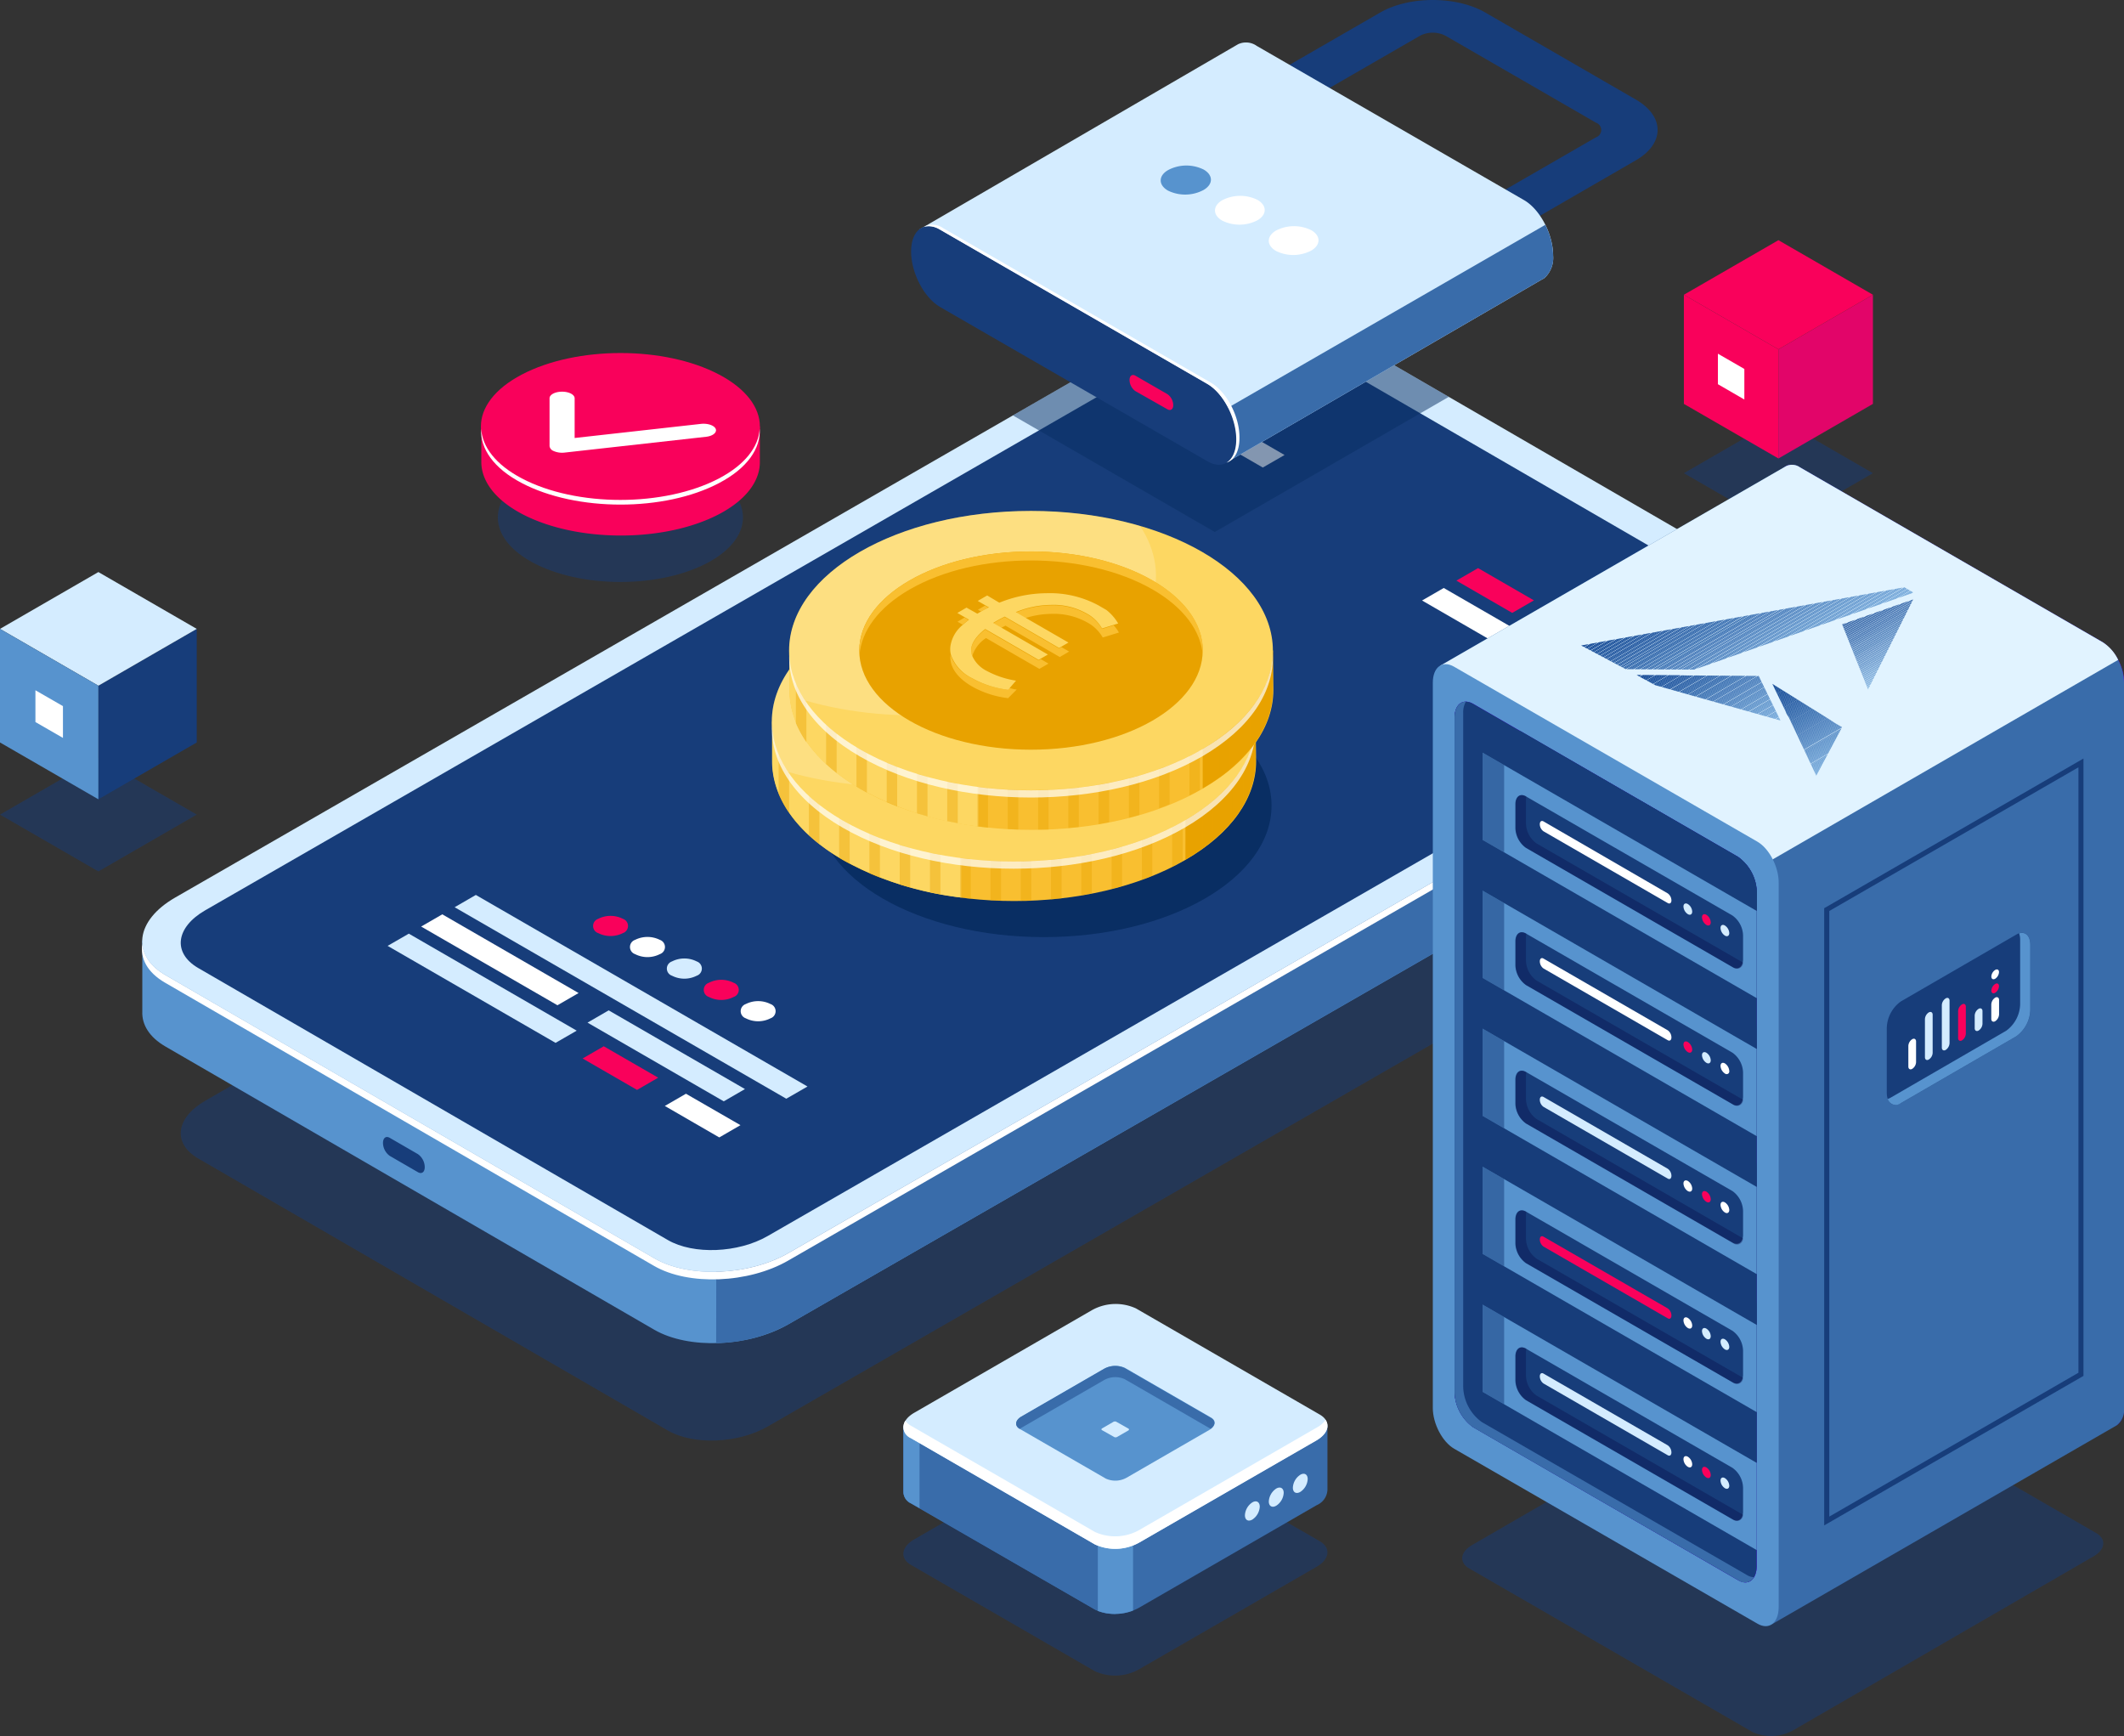 <svg xmlns="http://www.w3.org/2000/svg" xmlns:xlink="http://www.w3.org/1999/xlink" viewBox="0 0 349.55 285.65"><rect x="0" y="0" width="349.55" height="285.65" fill="#333333" stroke="none"/><defs><style>.cls-1{fill:none;}.cls-2,.cls-6{fill:#173d7a;}.cls-19,.cls-2{opacity:0.5;}.cls-3{fill:#f9015b;}.cls-15,.cls-16,.cls-4{fill:#fff;}.cls-5{fill:#5793ce;}.cls-7{fill:#396caa;}.cls-8{fill:#d4ecff;}.cls-9{fill:#e20569;}.cls-10,.cls-19{fill:#092e63;}.cls-11{fill:#f9bf30;}.cls-12{fill:#fdd762;}.cls-13{fill:#e8a200;}.cls-14{opacity:0.4;}.cls-15{opacity:0.2;}.cls-16{opacity:0.7;}.cls-17{isolation:isolate;}.cls-18{clip-path:url(#clip-path);}.cls-20{fill:url(#_ÂÁ_Ï_ÌÌ_È_ËÂÌÚ_462);}.cls-21{fill:#e1f3ff;}.cls-22{fill:url(#_ÂÁ_Ï_ÌÌ_È_ËÂÌÚ_441);}.cls-23{fill:#06033e;opacity:0.3;}.cls-24{clip-path:url(#clip-path-2);}.cls-25{clip-path:url(#clip-path-3);}.cls-26{fill:#76aadb;}.cls-27{fill:#75a9da;}.cls-28{fill:#74a8da;}.cls-29{fill:#73a7d9;}.cls-30{fill:#72a6d8;}.cls-31{fill:#71a5d8;}.cls-32{fill:#70a4d7;}.cls-33{fill:#6fa3d6;}.cls-34{fill:#6ea2d5;}.cls-35{fill:#6da1d5;}.cls-36{fill:#6ca0d4;}.cls-37{fill:#6b9fd3;}.cls-38{fill:#6a9ed3;}.cls-39{fill:#699dd2;}.cls-40{fill:#689cd1;}.cls-41{fill:#679bd1;}.cls-42{fill:#669ad0;}.cls-43{fill:#6599cf;}.cls-44{fill:#6498cf;}.cls-45{fill:#6397ce;}.cls-46{fill:#6297cd;}.cls-47{fill:#6196cc;}.cls-48{fill:#6095cc;}.cls-49{fill:#5f94cb;}.cls-50{fill:#5e93ca;}.cls-51{fill:#5d92ca;}.cls-52{fill:#5c91c9;}.cls-53{fill:#5b90c8;}.cls-54{fill:#5a8fc8;}.cls-55{fill:#598ec7;}.cls-56{fill:#588dc6;}.cls-57{fill:#578cc6;}.cls-58{fill:#568bc5;}.cls-59{fill:#558ac4;}.cls-60{fill:#5489c3;}.cls-61{fill:#5388c3;}.cls-62{fill:#5287c2;}.cls-63{fill:#5186c1;}.cls-64{fill:#5085c1;}.cls-65{fill:#4f84c0;}.cls-66{fill:#4e83bf;}.cls-67{fill:#4d82bf;}.cls-68{fill:#4c81be;}.cls-69{fill:#4b80bd;}.cls-70{fill:#4a7fbd;}.cls-71{fill:#497ebc;}.cls-72{fill:#487dbb;}.cls-73{fill:#477cba;}.cls-74{fill:#467bba;}.cls-75{fill:#457ab9;}.cls-76{fill:#4479b8;}.cls-77{fill:#4378b8;}.cls-78{fill:#4277b7;}.cls-79{fill:#4176b6;}.cls-80{fill:#4075b6;}.cls-81{fill:#3f74b5;}.cls-82{fill:#3e73b4;}.cls-83{fill:#3d72b4;}.cls-84{fill:#3c71b3;}.cls-85{fill:#3a71b2;}.cls-86{fill:#3970b1;}.cls-87{fill:#386fb1;}.cls-88{fill:#376eb0;}.cls-89{fill:#366daf;}.cls-90{fill:#356caf;}.cls-91{fill:#346bae;}.cls-92{fill:#336aad;}.cls-93{fill:#3269ad;}.cls-94{fill:#3168ac;}.cls-95{fill:#3067ab;}.cls-96{fill:#2f66ab;}.cls-97{fill:#2e65aa;}.cls-98{fill:#2d64a9;}.cls-99{fill:#2c63a8;}.cls-100{fill:#2b62a8;}.cls-101{fill:#2a61a7;}.cls-102{fill:#2960a6;}.cls-103{fill:#285fa6;}.cls-104{fill:#275ea5;}.cls-105{fill:#265da4;}.cls-106{fill:#255ca4;}.cls-107{fill:#245ba3;}.cls-108{fill:#235aa2;}.cls-109{fill:#2259a2;}.cls-110{fill:#2158a1;}.cls-111{fill:#2057a0;}.cls-112{fill:#1f569f;}.cls-113{fill:#1e559f;}.cls-114{fill:#1d549e;}.cls-115{fill:#1c539d;}.cls-116{fill:#1b529d;}.cls-117{fill:#1a519c;}.cls-118{fill:#19509b;}.cls-119{fill:#184f9b;}.cls-120{fill:#174e9a;}.cls-121{fill:#164d99;}.cls-122{fill:#154c99;}.cls-123{fill:#144b98;}.cls-124{fill:#134b97;}.cls-125{fill:#124a96;}.cls-126{fill:#114996;}.cls-127{fill:#104895;}.cls-128{fill:#0f4794;}.cls-129{fill:#0e4694;}.cls-130{fill:#0d4593;}.cls-131{fill:#0c4492;}.cls-132{fill:#0b4392;}.cls-133{fill:#0a4291;}.cls-134{fill:#094190;}.cls-135{fill:#084090;}.cls-136{fill:#073f8f;}.cls-137{fill:#063e8e;}.cls-138{fill:#053d8d;}.cls-139{fill:#043c8d;}.cls-140{fill:#033b8c;}.cls-141{fill:#023a8b;}.cls-142{fill:#01398b;}.cls-143{fill:#00388a;}.cls-144{clip-path:url(#clip-path-4);}.cls-145{clip-path:url(#clip-path-5);}.cls-146{clip-path:url(#clip-path-6);}</style><clipPath id="clip-path" transform="translate(-167.79)"><polygon class="cls-1" points="316.04 106.19 337.93 93.47 354.29 102.92 332.41 115.63 316.04 106.19"/></clipPath><linearGradient id="_ÂÁ_Ï_ÌÌ_È_ËÂÌÚ_462" x1="222.15" y1="1244.6" x2="222.15" y2="1133.16" gradientTransform="matrix(0.87, 0.5, 0, 1.15, 296.52, -1328.25)" gradientUnits="userSpaceOnUse"><stop offset="0" stop-color="#2d0979"/><stop offset="1" stop-color="#5b04f7"/></linearGradient><linearGradient id="_ÂÁ_Ï_ÌÌ_È_ËÂÌÚ_441" x1="125.54" y1="1252.28" x2="181.54" y2="1239.6" gradientTransform="matrix(0.87, 0.5, 0, 1.15, 296.52, -1328.25)" gradientUnits="userSpaceOnUse"><stop offset="0" stop-color="#3919bb"/><stop offset="1" stop-color="#6507fa"/></linearGradient><clipPath id="clip-path-2" transform="translate(-167.79)"><polygon class="cls-1" points="428.01 106.21 462.78 86.01 500.67 107.89 465.91 128.09 428.01 106.21"/></clipPath><clipPath id="clip-path-3" transform="translate(-167.79)"><polyline class="cls-1" points="482.64 98.64 475.22 113.45 470.96 102.74 482.64 98.64"/></clipPath><clipPath id="clip-path-4" transform="translate(-167.79)"><polyline class="cls-1" points="481.19 96.64 482.64 97.47 482.71 97.51 469.31 102.19 446.6 110.18 435.33 110.1 428.01 106.21 481.19 96.64"/></clipPath><clipPath id="clip-path-5" transform="translate(-167.79)"><polyline class="cls-1" points="444.01 111.1 445.52 111.15 447.11 111.15 457.22 111.23 460.8 118.55 440.19 112.74 439.9 112.57 437.72 111.4 437.14 111.06 444.01 111.1"/></clipPath><clipPath id="clip-path-6" transform="translate(-167.79)"><polyline class="cls-1" points="468.74 118.3 469.83 119.01 470.92 119.64 470.91 119.72 466.7 127.63 462.17 118.01 461.81 117.46 461.59 116.92 459.47 112.53 468.74 118.3"/></clipPath></defs><g id="Layer_2" data-name="Layer 2"><g id="_ÎÓÈ_1" data-name="—ÎÓÈ_1"><ellipse class="cls-2" cx="102.1" cy="85.14" rx="20.17" ry="10.62"/><path class="cls-3" d="M292.84,76.06V70.18h-1.22a14.17,14.17,0,0,0-5.5-4.7c-9-4.72-23.49-4.72-32.46,0a14.17,14.17,0,0,0-5.5,4.7H247V76h0c0,3.11,2.22,6.21,6.72,8.58,9,4.72,23.49,4.72,32.45,0C290.6,82.24,292.84,79.15,292.84,76.06Z" transform="translate(-167.79)"/><path class="cls-3" d="M286.12,78.72c-9,4.72-23.49,4.72-32.45,0s-9-12.37,0-17.09,23.5-4.72,32.46,0S295.08,74,286.12,78.72Z" transform="translate(-167.79)"/><path class="cls-4" d="M286.12,78.72c-9,4.72-23.49,4.72-32.45,0-4.3-2.26-6.51-5.19-6.69-8.16-.19,3.22,2,6.48,6.69,8.93,9,4.72,23.49,4.72,32.45,0,4.67-2.45,6.88-5.71,6.69-8.93C292.63,73.53,290.41,76.46,286.12,78.72Z" transform="translate(-167.79)"/><path class="cls-4" d="M258.83,74.18a1,1,0,0,1-.6-.77l0-7.88c0-.6.93-1.08,2.07-1.08s2.06.49,2.06,1.09l0,6.53,20.77-2.32c1.12-.13,2.22.25,2.45.83s-.47,1.17-1.59,1.29l-23.27,2.6a3.5,3.5,0,0,1-1.73-.22Z" transform="translate(-167.79)"/><path class="cls-2" d="M457.63,131.84,380.29,87.05c-4.2-2.43-11.55-2.14-16.41.66L201.56,181.13c-4.86,2.8-5.39,7-1.19,9.47l77.34,44.79c4.2,2.43,11.55,2.14,16.41-.66l162.32-93.42C461.3,138.52,461.84,134.28,457.63,131.84Z" transform="translate(-167.79)"/><path class="cls-5" d="M275.46,218.8,195,172.19c-2.65-1.54-3.88-3.6-3.79-5.75h0l0-11.68,4.48,5.24c.29-.19.58-.38.9-.56L361.24,64.68c6.53-3.76,16.41-4.16,22.07-.88l79.36,46c1.61-1.75,5-5.47,5-5.47l0,11.43h0c.12,2.57-1.71,5.32-5.4,7.44L297.53,217.91C291,221.68,281.11,222.07,275.46,218.8Z" transform="translate(-167.79)"/><path class="cls-6" d="M231.94,190.2l4.63,2.68c.62.35,1.12,0,1.12-.84h0a2.66,2.66,0,0,0-1.12-2.13l-4.63-2.68c-.62-.36-1.12,0-1.12.84h0A2.66,2.66,0,0,0,231.94,190.2Z" transform="translate(-167.79)"/><path class="cls-7" d="M361.24,64.68c6.53-3.76,16.41-4.16,22.07-.88l79.36,46c1.61-1.75,5-5.47,5-5.47l0,11.43h0c.12,2.57-1.71,5.32-5.4,7.44L297.53,217.91A25.41,25.41,0,0,1,285.65,221l.16-112.91Z" transform="translate(-167.79)"/><path class="cls-8" d="M463.83,98.67,383.34,52.05c-5.65-3.27-15.53-2.87-22.07.89L196.6,147.7c-6.53,3.76-7.25,9.47-1.6,12.74l80.5,46.62c5.65,3.27,15.53,2.87,22.07-.89l164.66-94.76C468.77,107.64,469.49,101.94,463.83,98.67Z" transform="translate(-167.79)"/><path class="cls-4" d="M275.43,208.3l-80.49-46.61c-2.91-1.69-4.12-4-3.72-6.41.14,1.94,1.38,3.77,3.78,5.16l80.5,46.62c5.65,3.27,15.53,2.87,22.07-.89l164.66-94.76c3.17-1.83,5-4.1,5.33-6.34.19,2.62-1.63,5.42-5.39,7.58L297.51,207.42C291,211.18,281.09,211.58,275.43,208.3Z" transform="translate(-167.79)"/><path class="cls-6" d="M457.63,100.5,380.29,55.71c-4.2-2.43-11.55-2.14-16.41.66L201.56,149.79c-4.86,2.8-5.39,7-1.19,9.47l77.34,44.79c4.2,2.43,11.55,2.14,16.41-.66L456.44,110C461.3,107.18,461.84,102.94,457.63,100.5Z" transform="translate(-167.79)"/><polygon class="cls-8" points="129.4 180.79 74.82 149.28 78.31 147.26 132.89 178.78 129.4 180.79"/><polygon class="cls-8" points="91.43 171.6 63.79 155.64 67.28 153.63 94.91 169.59 91.43 171.6"/><polygon class="cls-3" points="104.84 179.34 95.88 174.17 99.36 172.16 108.32 177.33 104.84 179.34"/><polygon class="cls-4" points="118.37 187.16 109.41 181.98 112.89 179.97 121.86 185.14 118.37 187.16"/><polygon class="cls-4" points="91.74 165.41 69.31 152.46 72.79 150.45 95.22 163.4 91.74 165.41"/><polygon class="cls-8" points="119.11 181.22 96.69 168.27 100.17 166.25 122.6 179.2 119.11 181.22"/><path class="cls-3" d="M270.3,153.54a4.53,4.53,0,0,1-4.06,0,1.24,1.24,0,0,1,0-2.35,4.47,4.47,0,0,1,4.06,0A1.24,1.24,0,0,1,270.3,153.54Z" transform="translate(-167.79)"/><path class="cls-4" d="M276.38,157a4.49,4.49,0,0,1-4.07,0,1.24,1.24,0,0,1,0-2.35,4.55,4.55,0,0,1,4.07,0A1.24,1.24,0,0,1,276.38,157Z" transform="translate(-167.79)"/><path class="cls-8" d="M282.45,160.55a4.49,4.49,0,0,1-4.07,0,1.24,1.24,0,0,1,0-2.35,4.49,4.49,0,0,1,4.07,0A1.24,1.24,0,0,1,282.45,160.55Z" transform="translate(-167.79)"/><path class="cls-3" d="M288.52,164.05a4.47,4.47,0,0,1-4.06,0,1.23,1.23,0,0,1,0-2.34,4.47,4.47,0,0,1,4.06,0A1.23,1.23,0,0,1,288.52,164.05Z" transform="translate(-167.79)"/><path class="cls-4" d="M294.59,167.56a4.47,4.47,0,0,1-4.06,0,1.24,1.24,0,0,1,0-2.35,4.53,4.53,0,0,1,4.06,0A1.24,1.24,0,0,1,294.59,167.56Z" transform="translate(-167.79)"/><polygon class="cls-3" points="248.87 100.85 239.68 95.54 243.25 93.48 252.44 98.79 248.87 100.85"/><polygon class="cls-4" points="261.67 108.24 252.48 102.93 256.05 100.87 265.24 106.17 261.67 108.24"/><polygon class="cls-4" points="207.82 76.93 198.63 71.62 202.21 69.56 211.4 74.87 207.82 76.93"/><polygon class="cls-4" points="246.82 106.2 234.03 98.81 237.6 96.75 250.39 104.13 246.82 106.2"/><polygon class="cls-8" points="256.01 111.5 250.4 108.26 253.97 106.2 259.58 109.44 256.01 111.5"/><polygon class="cls-2" points="292.68 86.84 277.12 77.86 292.68 68.88 308.23 77.86 292.68 86.84"/><polygon class="cls-9" points="308.23 66.46 292.68 75.44 292.68 57.48 308.23 48.5 308.23 66.46"/><polygon class="cls-3" points="292.68 57.48 277.12 48.5 292.68 39.52 308.23 48.5 292.68 57.48"/><polygon class="cls-3" points="292.68 75.44 277.12 66.46 277.12 48.5 292.68 57.48 292.68 75.44"/><polygon class="cls-4" points="287.07 65.74 282.72 63.22 282.72 58.2 287.07 60.71 287.07 65.74"/><polygon class="cls-2" points="16.19 143.39 0 134.04 16.19 124.69 32.38 134.04 16.19 143.39"/><polygon class="cls-6" points="32.38 122.17 16.19 131.52 16.19 112.83 32.38 103.48 32.38 122.17"/><polygon class="cls-8" points="16.19 112.83 0 103.48 16.19 94.13 32.38 103.48 16.19 112.83"/><polygon class="cls-5" points="16.19 131.52 0 122.17 0 103.48 16.19 112.83 16.19 131.52"/><polygon class="cls-4" points="10.36 121.42 5.83 118.81 5.83 113.58 10.36 116.19 10.36 121.42"/><ellipse class="cls-10" cx="171.79" cy="132.56" rx="37.47" ry="21.64"/><path class="cls-11" d="M374.43,118.76h-1.62c-1.82-3.57-5.16-6.93-10-9.75-15.55-9-40.75-9-56.3,0-4.88,2.82-8.22,6.18-10,9.75h-1.62v6.5h0c0,5.88,3.89,11.77,11.66,16.25,15.55,9,40.75,9,56.3,0,7.77-4.48,11.66-10.37,11.66-16.25h0Z" transform="translate(-167.79)"/><path class="cls-12" d="M326,102.83A52.68,52.68,0,0,0,306.47,109c-4.88,2.82-8.22,6.18-10,9.75h-1.62v6.5c0,5.88,3.89,11.77,11.66,16.25A52.74,52.74,0,0,0,326,147.69Z" transform="translate(-167.79)"/><path class="cls-13" d="M362.88,141.45c7.7-4.48,11.55-10.33,11.55-16.19v-6.5h-1.62a23.23,23.23,0,0,0-8-8.46h-1.94Z" transform="translate(-167.79)"/><g class="cls-14"><path class="cls-13" d="M372.38,118a18.6,18.6,0,0,0-1.73-2.49V135a18.69,18.69,0,0,0,1.73-2.5Z" transform="translate(-167.79)"/><path class="cls-13" d="M306.47,109a31.64,31.64,0,0,0-5.56,4v24.43c.54.5,1.11,1,1.73,1.47V112.46h3.25v28.7c.2.12.38.24.58.35.38.22.76.43,1.15.63V112.46h3.25v31.25c.57.24,1.15.48,1.73.7V112.46h3.26v33.07c.57.18,1.14.35,1.72.51V112.46h3.26v34.36c.57.12,1.14.24,1.72.34v-34.7h3.26v35.21c.57.08,1.15.15,1.73.21V112.46h3.25v35.68l1.73.07V112.46h3.25v35.77l1.73,0V112.46h3.25V148c.58-.05,1.16-.11,1.73-.18V112.46h3.25v34.87l1.73-.31V112.46h3.26v33.82c.58-.15,1.15-.3,1.72-.47V112.46h3.26v32.29c.58-.21,1.16-.43,1.72-.66V112.46h3.26v30.16c.59-.29,1.16-.59,1.73-.91V112.46h3.25v27.18c.61-.44,1.18-.88,1.73-1.34V112.46h.29a32.8,32.8,0,0,0-4.92-3.45,48.14,48.14,0,0,0-12.22-4.81H318.68A48.21,48.21,0,0,0,306.47,109Z" transform="translate(-167.79)"/><path class="cls-13" d="M297.66,116.75a17.77,17.77,0,0,0-1.23,2h-.5v11.92a16.64,16.64,0,0,0,1.73,3.12Z" transform="translate(-167.79)"/></g><ellipse class="cls-12" cx="166.83" cy="118.76" rx="39.81" ry="22.98"/><path class="cls-15" d="M343.54,122.69c11.44-6.61,14.45-16.24,9-24.44-14.93-4.36-33.63-3-46.11,4.26C295,109.12,292,118.74,297.42,127,312.36,131.31,331.06,129.89,343.54,122.69Z" transform="translate(-167.79)"/><path class="cls-16" d="M362.77,135c-15.55,9-40.75,9-56.3,0-7.51-4.33-11.38-10-11.63-15.66-.27,6.08,3.6,12.21,11.63,16.85,15.55,9,40.75,9,56.3,0,8-4.64,11.9-10.77,11.63-16.85C374.15,125,370.28,130.68,362.77,135Z" transform="translate(-167.79)"/><ellipse class="cls-13" cx="166.83" cy="118.76" rx="28.26" ry="16.31"/><path class="cls-11" d="M314.64,108.72c11-6.38,28.93-6.38,40,0,5.19,3,7.94,6.86,8.25,10.79.34-4.42-2.4-8.91-8.25-12.28-11-6.38-28.93-6.38-40,0-5.85,3.37-8.59,7.86-8.25,12.28C306.7,115.58,309.45,111.71,314.64,108.72Z" transform="translate(-167.79)"/><path class="cls-11" d="M348.52,111.06l-2.19.62.62.25-2.14,1.24a12,12,0,0,0-5.42-1.27,10.37,10.37,0,0,0-5.22,1.41,8.18,8.18,0,0,0-1.58,1.14,3.44,3.44,0,0,0-.85,1.21,4.27,4.27,0,0,0-.27,1.16,6.13,6.13,0,0,0,0,1.25l.25,2a5.75,5.75,0,0,1,.05,1.4,2.51,2.51,0,0,1-.47,1.13,3.7,3.7,0,0,1-1.26,1.07,2.56,2.56,0,0,1-2.68.2c-.6-.35-.75-.78-.46-1.29a6.86,6.86,0,0,1,2.39-1.92v-1.5l-1.88.7-2.69-1.14a8.66,8.66,0,0,0-3.19,2.87l-.31-.35v1.47h0c0,1,.78,2,2.32,3l-1.07.61-1.44-.66v1.5l1.3.75,2.53-1.47a11,11,0,0,0,5.13,1,10.2,10.2,0,0,0,4.83-1.3,8.45,8.45,0,0,0,1.72-1.28,4.08,4.08,0,0,0,.95-1.38,5.46,5.46,0,0,0,.36-1.37,8,8,0,0,0,0-1.46l-.22-1.93c0-.38-.05-.66-.05-.84a4.38,4.38,0,0,1,.1-.73,1.78,1.78,0,0,1,.43-.84,4.17,4.17,0,0,1,.94-.7,3.76,3.76,0,0,1,1.44-.46,2.26,2.26,0,0,1,1.43.24,1.33,1.33,0,0,1,.45.35.39.39,0,0,1,.08.25l-2.23.46V118l4.52,2c.36-.24.69-.45,1-.66a8.91,8.91,0,0,0,.91-.72,5.54,5.54,0,0,0,.76-.82,2.89,2.89,0,0,0,.43-.88,2.34,2.34,0,0,0,.07-.45h0v-1.58l-.58.12,0,0a5.52,5.52,0,0,0-1.2-1l2.37-1.37Z" transform="translate(-167.79)"/><path class="cls-12" d="M321.09,125.64l2.51-1.45c-1.72-1.09-2.48-2.19-2.3-3.31s1.34-2.34,3.47-3.66l4.57,1.94a7.09,7.09,0,0,0-2.39,1.92c-.29.52-.14,1,.46,1.29a2.55,2.55,0,0,0,2.68-.19,3.83,3.83,0,0,0,1.26-1.08,2.51,2.51,0,0,0,.47-1.13,5.75,5.75,0,0,0-.05-1.4l-.25-2a6.21,6.21,0,0,1,0-1.26,4.13,4.13,0,0,1,.27-1.15,3.44,3.44,0,0,1,.85-1.21,8.18,8.18,0,0,1,1.58-1.15,10.37,10.37,0,0,1,5.22-1.41,12,12,0,0,1,5.42,1.27l2.38-1.38,1.33.77-2.37,1.37a5,5,0,0,1,1.2,1,2.66,2.66,0,0,1,.55,1,1.81,1.81,0,0,1,0,1,2.89,2.89,0,0,1-.43.88,5.09,5.09,0,0,1-.76.82,9.09,9.09,0,0,1-.91.73l-1,.65-4.52-2,.85-.52c.21-.14.44-.3.66-.47a3.48,3.48,0,0,0,.5-.44,1.19,1.19,0,0,0,.21-.4.41.41,0,0,0-.07-.38,1.46,1.46,0,0,0-.45-.35,2.41,2.41,0,0,0-1.43-.24,3.94,3.94,0,0,0-1.44.46,4.18,4.18,0,0,0-.94.71,1.7,1.7,0,0,0-.43.83,4.52,4.52,0,0,0-.1.73c0,.18,0,.46.05.85l.22,1.93a7.84,7.84,0,0,1,0,1.45,5.36,5.36,0,0,1-.36,1.37,4.11,4.11,0,0,1-.95,1.39,8.44,8.44,0,0,1-1.72,1.27,10.09,10.09,0,0,1-4.83,1.3,11.12,11.12,0,0,1-5.13-1l-2.53,1.46Z" transform="translate(-167.79)"/><path class="cls-11" d="M377.27,107.05h-1.62c-1.81-3.57-5.16-6.94-10-9.76-15.54-9-40.75-9-56.3,0-4.87,2.82-8.22,6.19-10,9.76h-1.61v6.5h0c0,5.88,3.88,11.76,11.66,16.25,15.54,9,40.75,9,56.29,0,7.78-4.49,11.66-10.37,11.66-16.25h0Z" transform="translate(-167.79)"/><path class="cls-12" d="M328.83,91.11a53,53,0,0,0-19.52,6.18c-4.87,2.82-8.22,6.19-10,9.76h-1.61v6.5c0,5.88,3.88,11.76,11.66,16.25A52.87,52.87,0,0,0,328.83,136Z" transform="translate(-167.79)"/><path class="cls-13" d="M365.72,129.73c7.7-4.48,11.55-10.33,11.55-16.18v-6.5h-1.62a23.17,23.17,0,0,0-8-8.47h-1.94Z" transform="translate(-167.79)"/><g class="cls-14"><path class="cls-13" d="M375.22,106.29a18.59,18.59,0,0,0-1.72-2.5v19.53a18.89,18.89,0,0,0,1.72-2.5Z" transform="translate(-167.79)"/><path class="cls-13" d="M309.31,97.29a32,32,0,0,0-5.56,4v24.44c.55.49,1.12,1,1.73,1.46V100.75h3.26v28.7l.58.35,1.14.63V100.75h3.26V132c.57.25,1.14.48,1.72.71V100.75h3.26v33.07l1.73.5V100.75h3.25v34.36l1.73.34v-34.7h3.25V136l1.73.2V100.75h3.25v35.67c.58,0,1.15.06,1.73.08V100.75h3.26v35.76c.57,0,1.15,0,1.72,0V100.75h3.26v35.5c.57-.05,1.15-.11,1.72-.18V100.75h3.26v34.87l1.73-.32V100.75h3.25v33.81c.58-.14,1.16-.3,1.73-.47V100.75h3.25V133c.59-.21,1.16-.43,1.73-.66V100.75h3.25v30.16c.59-.3,1.17-.6,1.73-.92V100.75h3.26v27.18c.6-.44,1.18-.89,1.72-1.35V100.75h.29a32.33,32.33,0,0,0-4.92-3.46,48.06,48.06,0,0,0-12.21-4.81H321.53A48.28,48.28,0,0,0,309.31,97.29Z" transform="translate(-167.79)"/><path class="cls-13" d="M300.5,105a17,17,0,0,0-1.23,2h-.5V119a17.65,17.65,0,0,0,1.73,3.13Z" transform="translate(-167.79)"/></g><ellipse class="cls-12" cx="169.67" cy="107.05" rx="39.81" ry="22.98"/><path class="cls-15" d="M346.38,111c11.45-6.6,14.45-16.23,9.05-24.43-14.94-4.37-33.64-3-46.12,4.25-11.44,6.61-14.45,16.24-9,24.44C315.2,119.59,333.9,118.18,346.38,111Z" transform="translate(-167.79)"/><path class="cls-16" d="M365.61,123.3c-15.54,9-40.75,9-56.29,0-7.52-4.34-11.39-10-11.64-15.66-.27,6.08,3.6,12.2,11.64,16.84,15.54,9,40.75,9,56.29,0,8-4.64,11.91-10.76,11.64-16.84C377,113.32,373.12,119,365.61,123.3Z" transform="translate(-167.79)"/><ellipse class="cls-13" cx="169.67" cy="107.05" rx="28.26" ry="16.31"/><path class="cls-11" d="M317.48,97c11-6.37,28.93-6.37,40,0,5.19,3,7.94,6.87,8.25,10.79.35-4.42-2.4-8.91-8.25-12.28-11-6.37-28.92-6.37-40,0-5.84,3.37-8.59,7.86-8.24,12.28C309.55,103.87,312.29,100,317.48,97Z" transform="translate(-167.79)"/><g class="cls-17"><g class="cls-18"><path class="cls-11" d="M335.12,113.45c-.35,0-.78-.14-1.26-.25l-.28.28a16.11,16.11,0,0,1-5.92-1.92,6.81,6.81,0,0,1-3.45-3.79c-.2,1.92,1.07,3.75,3.57,5.2a16,16,0,0,0,5.92,1.91l1.42-1.43M327.17,102l-.65-.38-1.15.68.85.49c.29-.27.61-.53.95-.79m13.18,7.2-1.27-.74-.36.21-8.79-5.08c-1.53,1.19-2.24,2.32-2.32,3.34a2.57,2.57,0,0,0,.17,1.06,5.52,5.52,0,0,1,2.28-3l8.78,5.07,1.51-.87m-9.9-9.21-.56-.32-1.16.67.5.29c.41-.23.82-.44,1.22-.64m13.29,7.23-1.27-.73-.38.22-8.94-5.16c-.43.21-.94.47-1.37.72l-.55.32,1.3.74.73-.37,8.94,5.16,1.54-.9m7.33-4.31-1.92.59a6.37,6.37,0,0,0-2.62-2.51,11,11,0,0,0-5.78-1.37,15.57,15.57,0,0,0-5.78,1.19l1.56.91a14.43,14.43,0,0,1,4.33-.7,11.2,11.2,0,0,1,5.8,1.38,6.46,6.46,0,0,1,2.61,2.51l2.66-.82a5.93,5.93,0,0,0-.86-1.18" transform="translate(-167.79)"/><path class="cls-12" d="M348.67,99.67A16.84,16.84,0,0,0,340,97.61a21.09,21.09,0,0,0-7.75,1.56l-2-1.19-1.55.9,1.28.74.56.32c-.4.2-.81.41-1.22.64l-.23.13-.46.27-1.78-1-1.51.88,1.27.73.65.38c-.34.26-.66.52-.95.79a5.59,5.59,0,0,0-2.11,3.58,3.72,3.72,0,0,0,.1,1.45,6.81,6.81,0,0,0,3.45,3.79,16.11,16.11,0,0,0,5.92,1.92l.28-.28L335,112a15.13,15.13,0,0,1-4.81-1.6,5.09,5.09,0,0,1-2.41-2.5,2.57,2.57,0,0,1-.17-1.06c.08-1,.79-2.15,2.32-3.34l8.79,5.08.36-.21,1.16-.67-7.71-4.46-1.3-.74.55-.32c.43-.25.94-.51,1.37-.72l8.94,5.16.38-.22,1.16-.67-7.1-4.1-1.56-.91a15.57,15.57,0,0,1,5.78-1.19,11,11,0,0,1,5.78,1.37,6.37,6.37,0,0,1,2.62,2.51l1.92-.59.74-.23a7.92,7.92,0,0,0-3.14-3" transform="translate(-167.79)"/></g></g><path class="cls-19" d="M361.27,52.94,334.48,68.35l33.23,19.19L406.22,65.3,383.34,52.05C377.69,48.78,367.81,49.18,361.27,52.94Z" transform="translate(-167.79)"/><path class="cls-6" d="M412.77,40.39l-6.59-3.8,24.27-14a1.27,1.27,0,0,0,0-2.4L405.66,5.87a4.62,4.62,0,0,0-4.16,0l-24.26,14-6.59-3.8,24.27-14c4.78-2.76,12.55-2.76,17.32,0L437,16.38c4.78,2.76,4.78,7.24,0,10Z" transform="translate(-167.79)"/><path class="cls-8" d="M423.39,42.06c0-3.51-2.14-7.6-4.78-9.13l-44-25.38a3.05,3.05,0,0,0-3.09-.26h0L319.05,37.79,369.81,76l51.72-30a2.64,2.64,0,0,0,.46-.27h0A4.51,4.51,0,0,0,423.39,42.06Z" transform="translate(-167.79)"/><path class="cls-7" d="M369.81,76l51.72-30a2.64,2.64,0,0,0,.46-.27h0a4.51,4.51,0,0,0,1.4-3.7A11.66,11.66,0,0,0,422.1,37l-59,34Z" transform="translate(-167.79)"/><path class="cls-6" d="M366.51,75.91l-44-25.39c-2.64-1.52-4.78-5.61-4.78-9.13h0c0-3.52,2.14-5.13,4.78-3.61l44,25.39c2.63,1.52,4.77,5.61,4.77,9.13h0C371.28,75.81,369.14,77.43,366.51,75.91Z" transform="translate(-167.79)"/><path class="cls-4" d="M367,62.93l-44-25.39a3,3,0,0,0-3.16-.22,3.32,3.32,0,0,1,2.63.46l44,25.39c2.63,1.52,4.77,5.61,4.77,9.13h0c0,1.9-.62,3.24-1.61,3.83,1.29-.39,2.14-1.85,2.14-4.07h0C371.81,68.54,369.67,64.45,367,62.93Z" transform="translate(-167.79)"/><path class="cls-3" d="M359.92,67.35l-5.29-3a2.31,2.31,0,0,1-.95-1.82h0c0-.7.43-1,.95-.72l5.29,3.05a2.26,2.26,0,0,1,.95,1.82h0C360.87,67.33,360.45,67.65,359.92,67.35Z" transform="translate(-167.79)"/><path class="cls-5" d="M365.88,31.25c1.6-.94,1.58-2.44,0-3.35A6.43,6.43,0,0,0,360,28c-1.6.94-1.58,2.45,0,3.36A6.43,6.43,0,0,0,365.88,31.25Z" transform="translate(-167.79)"/><path class="cls-4" d="M374.74,36.24c1.59-.94,1.57-2.44,0-3.35a6.43,6.43,0,0,0-5.81.06c-1.59.94-1.58,2.44,0,3.35A6.4,6.4,0,0,0,374.74,36.24Z" transform="translate(-167.79)"/><path class="cls-4" d="M383.59,41.23c1.59-.94,1.58-2.44,0-3.35a6.43,6.43,0,0,0-5.81.06c-1.59.94-1.57,2.44,0,3.35A6.4,6.4,0,0,0,383.59,41.23Z" transform="translate(-167.79)"/><path class="cls-2" d="M348,275,317.71,257.5c-1.86-1.07-1.62-2.95.52-4.19l29.24-16.88a8.06,8.06,0,0,1,7.25-.3L385,253.61c1.85,1.08,1.62,2.95-.52,4.19l-29.25,16.88A8,8,0,0,1,348,275Z" transform="translate(-167.79)"/><path class="cls-7" d="M386.25,245.16h0V234.71H362.82l-8.1-4.68a8.06,8.06,0,0,0-7.25.3l-7.55,4.37-23.45,0v10.75a2.09,2.09,0,0,0,1.24,1.94L348,264.85a8.07,8.07,0,0,0,7.25-.31l29.25-16.88A2.87,2.87,0,0,0,386.25,245.16Z" transform="translate(-167.79)"/><path class="cls-7" d="M351.36,229.3a8.53,8.53,0,0,0-3.89,1l-7.55,4.37-23.45,0v10.75a2.09,2.09,0,0,0,1.24,1.94L348,264.85a6.66,6.66,0,0,0,3.37.71Z" transform="translate(-167.79)"/><path class="cls-5" d="M319.12,234.67h-2.65v10.75a2.09,2.09,0,0,0,1.24,1.94l1.41.81Z" transform="translate(-167.79)"/><path class="cls-5" d="M348.46,265.07a8.28,8.28,0,0,0,5.8-.06v-12.2h-5.8Z" transform="translate(-167.79)"/><path class="cls-8" d="M348,254.14l-30.28-17.49c-1.86-1.07-1.62-2.94.52-4.18l29.24-16.88a8,8,0,0,1,7.25-.3L385,232.77c1.85,1.07,1.62,2.95-.52,4.19l-29.25,16.88A8.06,8.06,0,0,1,348,254.14Z" transform="translate(-167.79)"/><path class="cls-4" d="M384.49,234.9l-29.25,16.88a8.06,8.06,0,0,1-7.25.3L317.71,234.6a2.91,2.91,0,0,1-.93-.82,1.94,1.94,0,0,0,.93,2.87L348,254.14a8.06,8.06,0,0,0,7.25-.3L384.49,237c1.66-1,2.17-2.31,1.44-3.37A4,4,0,0,1,384.49,234.9Z" transform="translate(-167.79)"/><path class="cls-8" d="M375.11,247.92a2.72,2.72,0,0,1-1.22,2.12c-.68.39-1.22.07-1.22-.71a2.69,2.69,0,0,1,1.22-2.12C374.56,246.82,375.11,247.14,375.11,247.92Z" transform="translate(-167.79)"/><path class="cls-8" d="M379.05,245.65a2.68,2.68,0,0,1-1.23,2.11c-.67.39-1.22.08-1.22-.7a2.72,2.72,0,0,1,1.22-2.12C378.5,244.55,379.05,244.87,379.05,245.65Z" transform="translate(-167.79)"/><path class="cls-8" d="M383,243.37a2.69,2.69,0,0,1-1.22,2.12c-.68.39-1.22.08-1.22-.7a2.69,2.69,0,0,1,1.22-2.12C382.44,242.28,383,242.59,383,243.37Z" transform="translate(-167.79)"/><path class="cls-5" d="M349.78,243.3l-14.17-8.18c-.87-.51-.76-1.38.25-2l13.68-7.9a3.77,3.77,0,0,1,3.39-.14l14.17,8.18c.87.5.76,1.38-.24,2l-13.68,7.9A3.79,3.79,0,0,1,349.78,243.3Z" transform="translate(-167.79)"/><path class="cls-8" d="M351.14,236.45l-2-1.13c-.12-.07-.1-.19,0-.27l1.9-1.1a.52.52,0,0,1,.47,0l2,1.13c.12.07.1.2,0,.28l-1.89,1.09A.52.52,0,0,1,351.14,236.45Z" transform="translate(-167.79)"/><path class="cls-7" d="M335.61,235.12l0,0a1.53,1.53,0,0,1,.21-.14l13.68-7.9a3.77,3.77,0,0,1,3.39-.14l14.13,8.16c.81-.58.85-1.36,0-1.82l-14.17-8.18a3.77,3.77,0,0,0-3.39.14l-13.68,7.9C334.85,233.74,334.74,234.61,335.61,235.12Z" transform="translate(-167.79)"/><path class="cls-2" d="M456.21,285l-46.63-26.92c-1.71-1-1.49-2.71.48-3.85l49.42-28.61a7.4,7.4,0,0,1,6.67-.27l46.63,26.92c1.7,1,1.49,2.71-.48,3.84l-49.42,28.61A7.44,7.44,0,0,1,456.21,285Z" transform="translate(-167.79)"/><path class="cls-20" d="M513.84,234.35,464,205.57c-1.94-1.12-3.51-4.13-3.51-6.71V79.55c0-2.59,1.57-3.77,3.51-2.66l49.86,28.79a8.43,8.43,0,0,1,3.51,6.71V231.7C517.35,234.28,515.77,235.47,513.84,234.35Z" transform="translate(-167.79)"/><path class="cls-7" d="M513.84,105.68,464,76.89a2.25,2.25,0,0,0-2.27-.19h0l-56.92,32.84,2.68,9.92,51.9,147.81,56.69-32.7h0l.1-.06h0a3.17,3.17,0,0,0,1.16-2.8V112.39A8.43,8.43,0,0,0,513.84,105.68Z" transform="translate(-167.79)"/><path class="cls-21" d="M513.84,105.68,464,76.89a2.25,2.25,0,0,0-2.27-.19h0l-56.92,32.84,2.68,9.92,14.27,40.65,2.69,1.55,91.93-53.08A6.91,6.91,0,0,0,513.84,105.68Z" transform="translate(-167.79)"/><path class="cls-5" d="M457,267.16,407.1,238.38c-1.94-1.12-3.51-4.13-3.51-6.71V112.36c0-2.59,1.57-3.77,3.51-2.65L457,138.49c1.94,1.12,3.51,4.12,3.51,6.71V264.51C460.47,267.09,458.9,268.28,457,267.16Z" transform="translate(-167.79)"/><path class="cls-22" d="M453.82,260l-43.58-25.16a7.35,7.35,0,0,1-3.07-5.87V118.15c0-2.26,1.37-3.3,3.07-2.32L453.82,141a7.33,7.33,0,0,1,3.07,5.86V257.66C456.89,259.92,455.52,261,453.82,260Z" transform="translate(-167.79)"/><path class="cls-22" d="M453.82,260l-43.58-25.16a7.35,7.35,0,0,1-3.07-5.87V118.15c0-2.26,1.37-3.3,3.07-2.32L453.82,141a7.33,7.33,0,0,1,3.07,5.86V257.66C456.89,259.92,455.52,261,453.82,260Z" transform="translate(-167.79)"/><path class="cls-6" d="M453.82,260l-43.58-25.16a7.35,7.35,0,0,1-3.07-5.87V118.15c0-2.26,1.37-3.3,3.07-2.32L453.82,141a7.33,7.33,0,0,1,3.07,5.86V257.66C456.89,259.92,455.52,261,453.82,260Z" transform="translate(-167.79)"/><path class="cls-7" d="M455.24,259.14,411.66,234a7.38,7.38,0,0,1-3.07-5.87V117.31a3.51,3.51,0,0,1,.44-1.85c-1.09,0-1.86,1-1.86,2.69V229a7.35,7.35,0,0,0,3.07,5.87L453.82,260a1.78,1.78,0,0,0,2.63-.47A2.44,2.44,0,0,1,455.24,259.14Z" transform="translate(-167.79)"/><path class="cls-6" d="M453.82,209.11l-16.2-9.36-25.84,14.92,45.11,26V215A7.33,7.33,0,0,0,453.82,209.11Z" transform="translate(-167.79)"/><path class="cls-6" d="M453.82,186.4l-16.2-9.35L411.78,192l45.11,26V192.27A7.35,7.35,0,0,0,453.82,186.4Z" transform="translate(-167.79)"/><path class="cls-6" d="M453.82,163.7l-16.2-9.36-25.84,14.92,45.11,26V169.56A7.32,7.32,0,0,0,453.82,163.7Z" transform="translate(-167.79)"/><path class="cls-6" d="M453.82,141l-16.2-9.35-25.84,14.91,45.11,26V146.85A7.33,7.33,0,0,0,453.82,141Z" transform="translate(-167.79)"/><path class="cls-6" d="M453.82,141,418,120.28l-6.18,3.57,45.11,26v-3A7.33,7.33,0,0,0,453.82,141Z" transform="translate(-167.79)"/><polygon class="cls-5" points="289.1 149.89 243.99 123.85 243.99 138.2 289.1 164.24 289.1 149.89"/><polygon class="cls-5" points="289.1 172.6 243.99 146.55 243.99 160.91 289.1 186.95 289.1 172.6"/><polygon class="cls-5" points="289.1 195.3 243.99 169.26 243.99 183.61 289.1 209.65 289.1 195.3"/><polygon class="cls-5" points="289.1 218.01 243.99 191.97 243.99 206.32 289.1 232.36 289.1 218.01"/><polygon class="cls-5" points="289.1 240.71 243.99 214.67 243.99 229.02 289.1 255.06 289.1 240.71"/><path class="cls-6" d="M452.91,159.13l-34-19.62a4.16,4.16,0,0,1-1.74-3.32v-3.84c0-1.28.78-1.87,1.74-1.31l34,19.61a4.17,4.17,0,0,1,1.74,3.32v3.84C454.65,159.09,453.87,159.68,452.91,159.13Z" transform="translate(-167.79)"/><path class="cls-23" d="M420.65,138.78a4.19,4.19,0,0,1-1.73-3.32v-3.84a2.4,2.4,0,0,1,.06-.56l0,0c-1-.56-1.74,0-1.74,1.31v3.84a4.16,4.16,0,0,0,1.74,3.32l34,19.62a1,1,0,0,0,1.67-.76Z" transform="translate(-167.79)"/><path class="cls-4" d="M442.25,148.59l-20.44-11.8a1.45,1.45,0,0,1-.61-1.17h0c0-.45.27-.65.61-.46L442.25,147a1.47,1.47,0,0,1,.61,1.17h0C442.86,148.58,442.59,148.79,442.25,148.59Z" transform="translate(-167.79)"/><path class="cls-6" d="M452.91,181.69l-34-19.61a4.17,4.17,0,0,1-1.74-3.32v-3.84c0-1.28.78-1.87,1.74-1.32l34,19.62a4.16,4.16,0,0,1,1.74,3.32v3.84C454.65,181.66,453.87,182.25,452.91,181.69Z" transform="translate(-167.79)"/><path class="cls-23" d="M420.65,161.34a4.17,4.17,0,0,1-1.73-3.32v-3.84a2.38,2.38,0,0,1,.06-.55l0,0c-1-.55-1.74,0-1.74,1.32v3.84a4.17,4.17,0,0,0,1.74,3.32l34,19.61a1,1,0,0,0,1.67-.76Z" transform="translate(-167.79)"/><path class="cls-4" d="M442.25,171.16l-20.44-11.8a1.47,1.47,0,0,1-.61-1.17h0c0-.45.27-.66.61-.46l20.44,11.8a1.45,1.45,0,0,1,.61,1.17h0C442.86,171.15,442.59,171.35,442.25,171.16Z" transform="translate(-167.79)"/><path class="cls-6" d="M452.91,204.47l-34-19.62a4.16,4.16,0,0,1-1.74-3.32v-3.84c0-1.28.78-1.87,1.74-1.31l34,19.61a4.17,4.17,0,0,1,1.74,3.32v3.85C454.65,204.43,453.87,205,452.91,204.47Z" transform="translate(-167.79)"/><path class="cls-23" d="M420.65,184.12a4.19,4.19,0,0,1-1.73-3.32V177a2.4,2.4,0,0,1,.06-.56l0,0c-1-.56-1.74,0-1.74,1.31v3.84a4.16,4.16,0,0,0,1.74,3.32l34,19.62a1,1,0,0,0,1.67-.76Z" transform="translate(-167.79)"/><path class="cls-8" d="M442.25,193.93l-20.44-11.8a1.45,1.45,0,0,1-.61-1.17h0c0-.45.27-.65.61-.46l20.44,11.81a1.43,1.43,0,0,1,.61,1.16h0C442.86,193.92,442.59,194.13,442.25,193.93Z" transform="translate(-167.79)"/><path class="cls-6" d="M452.91,227.45l-34-19.61a4.16,4.16,0,0,1-1.74-3.32v-3.84c0-1.28.78-1.87,1.74-1.32l34,19.62a4.16,4.16,0,0,1,1.74,3.32v3.84C454.65,227.42,453.87,228,452.91,227.45Z" transform="translate(-167.79)"/><path class="cls-23" d="M420.65,207.1a4.17,4.17,0,0,1-1.73-3.32v-3.84a2.38,2.38,0,0,1,.06-.55l0,0c-1-.55-1.74,0-1.74,1.32v3.84a4.16,4.16,0,0,0,1.74,3.32l34,19.61a1,1,0,0,0,1.67-.76Z" transform="translate(-167.79)"/><path class="cls-3" d="M442.25,216.92l-20.44-11.8a1.47,1.47,0,0,1-.61-1.17h0c0-.45.27-.66.61-.46l20.44,11.8a1.47,1.47,0,0,1,.61,1.17h0C442.86,216.91,442.59,217.12,442.25,216.92Z" transform="translate(-167.79)"/><path class="cls-6" d="M452.91,250l-34-19.61a4.16,4.16,0,0,1-1.74-3.32v-3.84c0-1.28.78-1.87,1.74-1.32l34,19.62a4.16,4.16,0,0,1,1.74,3.32v3.84C454.65,250,453.87,250.54,452.91,250Z" transform="translate(-167.79)"/><path class="cls-23" d="M420.65,229.63a4.17,4.17,0,0,1-1.73-3.31v-3.85a2.38,2.38,0,0,1,.06-.55l0,0c-1-.55-1.74,0-1.74,1.32v3.84a4.16,4.16,0,0,0,1.74,3.32l34,19.61a1,1,0,0,0,1.67-.76Z" transform="translate(-167.79)"/><path class="cls-8" d="M442.25,239.45l-20.44-11.8a1.47,1.47,0,0,1-.61-1.17h0c0-.45.27-.66.61-.46l20.44,11.8a1.47,1.47,0,0,1,.61,1.17h0C442.86,239.44,442.59,239.65,442.25,239.45Z" transform="translate(-167.79)"/><polygon class="cls-2" points="243.99 123.85 247.54 125.9 247.54 140.25 243.99 138.2 243.99 123.85"/><polygon class="cls-2" points="243.99 146.55 247.54 148.6 247.54 162.96 243.99 160.91 243.99 146.55"/><polygon class="cls-2" points="243.99 169.26 247.54 171.31 247.54 185.66 243.99 183.61 243.99 169.26"/><polygon class="cls-2" points="243.99 191.97 247.54 194.02 247.54 208.37 243.99 206.32 243.99 191.97"/><polygon class="cls-2" points="243.99 214.67 247.54 216.72 247.54 231.07 243.99 229.02 243.99 214.67"/><path class="cls-8" d="M446.28,150c0,.46-.32.65-.72.42a1.59,1.59,0,0,1-.72-1.25c0-.46.32-.64.72-.41A1.56,1.56,0,0,1,446.28,150Z" transform="translate(-167.79)"/><path class="cls-3" d="M449.33,151.77c0,.46-.32.65-.72.42a1.59,1.59,0,0,1-.72-1.25c0-.46.32-.64.72-.41A1.56,1.56,0,0,1,449.33,151.77Z" transform="translate(-167.79)"/><path class="cls-8" d="M452.38,153.53c0,.46-.33.65-.72.42a1.59,1.59,0,0,1-.72-1.25c0-.46.32-.64.72-.41A1.6,1.6,0,0,1,452.38,153.53Z" transform="translate(-167.79)"/><path class="cls-3" d="M446.28,172.7c0,.46-.32.65-.72.42a1.59,1.59,0,0,1-.72-1.25c0-.45.32-.64.72-.41A1.59,1.59,0,0,1,446.28,172.7Z" transform="translate(-167.79)"/><path class="cls-8" d="M449.33,174.47c0,.45-.32.64-.72.41a1.59,1.59,0,0,1-.72-1.25c0-.45.32-.64.72-.41A1.59,1.59,0,0,1,449.33,174.47Z" transform="translate(-167.79)"/><path class="cls-4" d="M452.38,176.23a.44.44,0,0,1-.72.41,1.59,1.59,0,0,1-.72-1.24c0-.46.32-.65.72-.42A1.62,1.62,0,0,1,452.38,176.23Z" transform="translate(-167.79)"/><path class="cls-4" d="M446.28,195.57c0,.46-.32.64-.72.42a1.59,1.59,0,0,1-.72-1.25c0-.46.32-.64.72-.42A1.59,1.59,0,0,1,446.28,195.57Z" transform="translate(-167.79)"/><path class="cls-3" d="M449.33,197.33c0,.46-.32.65-.72.42a1.59,1.59,0,0,1-.72-1.25c0-.46.32-.64.72-.42A1.59,1.59,0,0,1,449.33,197.33Z" transform="translate(-167.79)"/><path class="cls-4" d="M452.38,199.09c0,.46-.33.65-.72.42a1.59,1.59,0,0,1-.72-1.25c0-.46.32-.64.72-.41A1.58,1.58,0,0,1,452.38,199.09Z" transform="translate(-167.79)"/><path class="cls-4" d="M446.28,218.1c0,.46-.32.65-.72.42a1.59,1.59,0,0,1-.72-1.25c0-.46.32-.64.72-.41A1.57,1.57,0,0,1,446.28,218.1Z" transform="translate(-167.79)"/><path class="cls-8" d="M449.33,219.86c0,.46-.32.65-.72.42a1.59,1.59,0,0,1-.72-1.25c0-.46.32-.64.72-.41A1.57,1.57,0,0,1,449.33,219.86Z" transform="translate(-167.79)"/><path class="cls-8" d="M452.38,221.62c0,.46-.33.65-.72.42a1.59,1.59,0,0,1-.72-1.25c0-.46.32-.64.72-.41A1.6,1.6,0,0,1,452.38,221.62Z" transform="translate(-167.79)"/><path class="cls-4" d="M446.28,240.94c0,.46-.32.65-.72.42a1.59,1.59,0,0,1-.72-1.25c0-.46.32-.64.72-.41A1.57,1.57,0,0,1,446.28,240.94Z" transform="translate(-167.79)"/><path class="cls-3" d="M449.33,242.7c0,.46-.32.65-.72.42a1.59,1.59,0,0,1-.72-1.25c0-.46.32-.64.72-.41A1.57,1.57,0,0,1,449.33,242.7Z" transform="translate(-167.79)"/><path class="cls-8" d="M452.38,244.46c0,.46-.33.65-.72.42a1.59,1.59,0,0,1-.72-1.25c0-.46.32-.64.72-.41A1.6,1.6,0,0,1,452.38,244.46Z" transform="translate(-167.79)"/><path class="cls-6" d="M468,251V149.44l.21-.12,42.46-24.51V226.4l-.21.12Zm.84-101.1v99.65l41-23.67V126.26Z" transform="translate(-167.79)"/><path class="cls-6" d="M499.62,170.52l-19,11c-1.28.74-2.32,0-2.32-1.75V169.2a5.55,5.55,0,0,1,2.32-4.42l19-11c1.28-.74,2.31,0,2.31,1.75v10.55A5.54,5.54,0,0,1,499.62,170.52Z" transform="translate(-167.79)"/><path class="cls-5" d="M500.08,153.58a3.06,3.06,0,0,1,.17,1.06V165.2a5.55,5.55,0,0,1-2.32,4.42l-19,11a2.73,2.73,0,0,1-.47.21,1.36,1.36,0,0,0,2.15.69l19-11a5.54,5.54,0,0,0,2.31-4.43V155.54C501.93,154,501.14,153.26,500.08,153.58Z" transform="translate(-167.79)"/><path class="cls-4" d="M496.14,164.16c.35-.2.64,0,.64.37v2.4a1.43,1.43,0,0,1-.64,1.11c-.35.2-.64,0-.64-.37v-2.41A1.41,1.41,0,0,1,496.14,164.16Z" transform="translate(-167.79)"/><path class="cls-8" d="M493.41,166c.35-.21.64,0,.64.36v2.11a1.4,1.4,0,0,1-.64,1.1c-.35.21-.64,0-.64-.37v-2.1A1.4,1.4,0,0,1,493.41,166Z" transform="translate(-167.79)"/><path class="cls-3" d="M490.68,165.27c.35-.21.63,0,.63.36v4.46a1.4,1.4,0,0,1-.63,1.1c-.36.2-.64,0-.64-.37v-4.45A1.37,1.37,0,0,1,490.68,165.27Z" transform="translate(-167.79)"/><path class="cls-8" d="M488,164.28c.35-.21.63,0,.63.37v7a1.42,1.42,0,0,1-.63,1.11c-.36.2-.64,0-.64-.37v-7A1.39,1.39,0,0,1,488,164.28Z" transform="translate(-167.79)"/><path class="cls-8" d="M485.21,166.59c.36-.2.64,0,.64.37v6.28a1.37,1.37,0,0,1-.64,1.1c-.35.21-.63,0-.63-.37v-6.28A1.4,1.4,0,0,1,485.21,166.59Z" transform="translate(-167.79)"/><path class="cls-4" d="M482.48,171c.36-.21.64,0,.64.36v3.42a1.39,1.39,0,0,1-.64,1.1c-.35.2-.63,0-.63-.37v-3.41A1.39,1.39,0,0,1,482.48,171Z" transform="translate(-167.79)"/><path class="cls-3" d="M495.51,163c0,.39.28.56.63.36a1.41,1.41,0,0,0,.63-1.09c0-.4-.29-.56-.63-.36A1.39,1.39,0,0,0,495.51,163Z" transform="translate(-167.79)"/><path class="cls-4" d="M495.51,160.68c0,.4.28.57.63.37a1.41,1.41,0,0,0,.63-1.09c0-.4-.29-.56-.63-.36A1.38,1.38,0,0,0,495.51,160.68Z" transform="translate(-167.79)"/><g class="cls-17"><g class="cls-24"><g class="cls-25"><polyline class="cls-26" points="307.48 113.33 307.4 113.38 307.43 113.45 307.48 113.33"/><polyline class="cls-27" points="307.55 113.21 307.37 113.31 307.4 113.38 307.48 113.33 307.55 113.21"/><polyline class="cls-28" points="307.67 112.97 307.31 113.17 307.34 113.24 307.6 113.09 307.67 112.97"/><polyline class="cls-29" points="307.72 112.85 307.29 113.11 307.31 113.17 307.67 112.97 307.72 112.85"/><polyline class="cls-30" points="307.78 112.74 307.26 113.04 307.29 113.11 307.72 112.85 307.78 112.74"/><polyline class="cls-31" points="307.9 112.5 307.21 112.9 307.23 112.97 307.84 112.61 307.9 112.5"/><polyline class="cls-32" points="307.96 112.38 307.18 112.83 307.21 112.9 307.9 112.5 307.96 112.38"/><polyline class="cls-33" points="308.02 112.26 307.15 112.76 307.18 112.83 307.96 112.38 308.02 112.26"/><polyline class="cls-34" points="308.14 112.03 307.1 112.63 307.13 112.7 308.08 112.14 308.14 112.03"/><polyline class="cls-35" points="308.2 111.9 307.07 112.56 307.1 112.63 308.14 112.03 308.2 111.9"/><polyline class="cls-36" points="308.26 111.79 307.05 112.49 307.07 112.56 308.2 111.9 308.26 111.79"/><polyline class="cls-37" points="308.38 111.55 306.99 112.35 307.02 112.43 308.31 111.67 308.38 111.55"/><polyline class="cls-38" points="308.43 111.43 306.96 112.29 306.99 112.35 308.38 111.55 308.43 111.43"/><polyline class="cls-39" points="308.49 111.32 306.94 112.22 306.96 112.29 308.43 111.43 308.49 111.32"/><polyline class="cls-40" points="308.61 111.08 306.88 112.08 306.91 112.15 308.55 111.19 308.61 111.08"/><polyline class="cls-41" points="308.67 110.96 306.86 112.02 306.88 112.08 308.61 111.08 308.67 110.96"/><polyline class="cls-42" points="308.73 110.84 306.83 111.95 306.86 112.02 308.67 110.96 308.73 110.84"/><polyline class="cls-43" points="308.85 110.6 306.77 111.81 306.8 111.88 308.79 110.72 308.85 110.6"/><polyline class="cls-44" points="308.91 110.48 306.75 111.74 306.77 111.81 308.85 110.6 308.91 110.48"/><polyline class="cls-45" points="308.97 110.37 306.72 111.67 306.75 111.74 308.91 110.48 308.97 110.37"/><polyline class="cls-46" points="309.09 110.13 306.67 111.54 306.69 111.6 309.03 110.24 309.09 110.13"/><polyline class="cls-47" points="309.14 110.02 306.64 111.47 306.67 111.54 309.09 110.13 309.14 110.02"/><polyline class="cls-48" points="309.21 109.89 306.61 111.4 306.64 111.47 309.14 110.02 309.21 109.89"/><polyline class="cls-49" points="309.32 109.66 306.56 111.27 306.58 111.33 309.26 109.78 309.32 109.66"/><polyline class="cls-50" points="309.38 109.53 306.53 111.19 306.56 111.27 309.32 109.66 309.38 109.53"/><polyline class="cls-51" points="309.44 109.42 306.5 111.13 306.53 111.19 309.38 109.53 309.44 109.42"/><polyline class="cls-52" points="309.56 109.18 306.45 110.99 306.48 111.06 309.5 109.31 309.56 109.18"/><polyline class="cls-53" points="309.62 109.06 306.42 110.92 306.45 110.99 309.56 109.18 309.62 109.06"/><polyline class="cls-54" points="309.68 108.95 306.4 110.86 306.42 110.92 309.62 109.06 309.68 108.95"/><polyline class="cls-55" points="309.8 108.71 306.34 110.72 306.37 110.79 309.74 108.83 309.8 108.71"/><polyline class="cls-56" points="309.86 108.6 306.31 110.65 306.34 110.72 309.8 108.71 309.86 108.6"/><polyline class="cls-57" points="309.92 108.47 306.29 110.58 306.31 110.65 309.86 108.6 309.92 108.47"/><polyline class="cls-58" points="310.03 108.24 306.23 110.45 306.26 110.52 309.98 108.36 310.03 108.24"/><polyline class="cls-59" points="310.1 108.12 306.2 110.38 306.23 110.45 310.03 108.24 310.1 108.12"/><polyline class="cls-60" points="310.15 108 306.18 110.31 306.2 110.38 310.1 108.12 310.15 108"/><polyline class="cls-61" points="310.27 107.76 306.12 110.17 306.15 110.24 310.22 107.88 310.27 107.76"/><polyline class="cls-62" points="310.33 107.65 306.1 110.11 306.12 110.17 310.27 107.76 310.33 107.65"/><polyline class="cls-63" points="310.39 107.52 306.07 110.03 306.1 110.11 310.33 107.65 310.39 107.52"/><polyline class="cls-64" points="310.51 107.29 306.02 109.9 306.04 109.97 310.45 107.41 310.51 107.29"/><polyline class="cls-65" points="310.57 107.17 305.99 109.83 306.02 109.9 310.51 107.29 310.57 107.17"/><polyline class="cls-66" points="310.63 107.05 305.96 109.76 305.99 109.83 310.57 107.17 310.63 107.05"/><polyline class="cls-67" points="310.75 106.81 305.91 109.63 305.94 109.7 310.69 106.94 310.75 106.81"/><polyline class="cls-68" points="310.81 106.7 305.88 109.56 305.91 109.63 310.75 106.81 310.81 106.7"/><polyline class="cls-69" points="310.87 106.58 305.85 109.49 305.88 109.56 310.81 106.7 310.87 106.58"/><polyline class="cls-70" points="310.99 106.34 305.8 109.36 305.82 109.42 310.93 106.46 310.99 106.34"/><polyline class="cls-71" points="311.04 106.23 305.77 109.29 305.8 109.36 310.99 106.34 311.04 106.23"/><polyline class="cls-72" points="311.11 106.1 305.74 109.22 305.77 109.29 311.04 106.23 311.11 106.1"/><polyline class="cls-73" points="311.22 105.87 305.69 109.08 305.72 109.15 311.16 105.99 311.22 105.87"/><polyline class="cls-74" points="311.28 105.75 305.66 109.01 305.69 109.08 311.22 105.87 311.28 105.75"/><polyline class="cls-75" points="311.34 105.63 305.64 108.95 305.66 109.01 311.28 105.75 311.34 105.63"/><polyline class="cls-76" points="311.46 105.39 305.58 108.81 305.61 108.88 311.4 105.51 311.46 105.39"/><polyline class="cls-77" points="311.52 105.28 305.56 108.74 305.58 108.81 311.46 105.39 311.52 105.28"/><polyline class="cls-78" points="311.58 105.16 305.53 108.68 305.56 108.74 311.52 105.28 311.58 105.16"/><polyline class="cls-79" points="311.7 104.92 305.47 108.54 305.5 108.61 311.64 105.04 311.7 104.92"/><polyline class="cls-80" points="311.76 104.8 305.44 108.47 305.47 108.54 311.7 104.92 311.76 104.8"/><polyline class="cls-81" points="311.82 104.68 305.42 108.4 305.44 108.47 311.76 104.8 311.82 104.68"/><polyline class="cls-82" points="311.94 104.44 305.36 108.26 305.39 108.33 311.87 104.57 311.94 104.44"/><polyline class="cls-83" points="311.99 104.33 305.34 108.2 305.36 108.26 311.94 104.44 311.99 104.33"/><polyline class="cls-84" points="312.05 104.21 305.31 108.13 305.34 108.2 311.99 104.33 312.05 104.21"/><polyline class="cls-85" points="312.17 103.97 305.26 107.99 305.28 108.06 312.12 104.09 312.17 103.97"/><polyline class="cls-86" points="312.23 103.86 305.23 107.93 305.26 107.99 312.17 103.97 312.23 103.86"/><polyline class="cls-87" points="312.29 103.73 305.2 107.85 305.23 107.93 312.23 103.86 312.29 103.73"/><polyline class="cls-88" points="312.41 103.5 305.15 107.72 305.18 107.79 312.35 103.62 312.41 103.5"/><polyline class="cls-89" points="312.47 103.38 305.12 107.65 305.15 107.72 312.41 103.5 312.47 103.38"/><polyline class="cls-90" points="312.53 103.26 305.1 107.58 305.12 107.65 312.47 103.38 312.53 103.26"/><polyline class="cls-91" points="312.65 103.02 305.04 107.44 305.07 107.52 312.58 103.15 312.65 103.02"/><polyline class="cls-92" points="312.71 102.91 305.01 107.38 305.04 107.44 312.65 103.02 312.71 102.91"/><polyline class="cls-93" points="312.76 102.79 304.99 107.31 305.01 107.38 312.71 102.91 312.76 102.79"/><polyline class="cls-94" points="312.88 102.55 304.93 107.17 304.96 107.24 312.83 102.67 312.88 102.55"/><polyline class="cls-95" points="312.95 102.43 304.9 107.1 304.93 107.17 312.88 102.55 312.95 102.43"/><polyline class="cls-96" points="313 102.31 304.88 107.04 304.9 107.1 312.95 102.43 313 102.31"/><polyline class="cls-97" points="313.12 102.07 304.82 106.9 304.85 106.97 313.06 102.2 313.12 102.07"/><polyline class="cls-98" points="313.18 101.96 304.8 106.83 304.82 106.9 313.12 102.07 313.18 101.96"/><polyline class="cls-99" points="313.24 101.84 304.77 106.77 304.8 106.83 313.18 101.96 313.24 101.84"/><polyline class="cls-100" points="313.36 101.6 304.71 106.63 304.74 106.69 313.3 101.72 313.36 101.6"/><polyline class="cls-101" points="313.42 101.49 304.69 106.56 304.71 106.63 313.36 101.6 313.42 101.49"/><polyline class="cls-102" points="313.48 101.36 304.66 106.49 304.69 106.56 313.42 101.49 313.48 101.36"/><polyline class="cls-103" points="313.6 101.13 304.61 106.36 304.63 106.42 313.54 101.25 313.6 101.13"/><polyline class="cls-104" points="313.66 101.01 304.58 106.28 304.61 106.36 313.6 101.13 313.66 101.01"/><polyline class="cls-105" points="313.71 100.89 304.55 106.22 304.58 106.28 313.66 101.01 313.71 100.89"/><polyline class="cls-106" points="313.83 100.65 304.5 106.08 304.53 106.15 313.77 100.78 313.83 100.65"/><polyline class="cls-107" points="313.89 100.54 304.47 106.02 304.5 106.08 313.83 100.65 313.89 100.54"/><polyline class="cls-108" points="313.95 100.42 304.44 105.95 304.47 106.02 313.89 100.54 313.95 100.42"/><polyline class="cls-109" points="314.07 100.19 304.39 105.81 304.42 105.88 314.01 100.3 314.07 100.19"/><polyline class="cls-110" points="314.13 100.07 304.36 105.74 304.39 105.81 314.07 100.19 314.13 100.07"/><polyline class="cls-111" points="314.19 99.94 304.33 105.67 304.36 105.74 314.13 100.07 314.19 99.94"/><polyline class="cls-112" points="314.31 99.7 304.28 105.53 304.31 105.61 314.25 99.83 314.31 99.7"/><polyline class="cls-113" points="314.37 99.59 304.25 105.47 304.28 105.53 314.31 99.7 314.37 99.59"/><polyline class="cls-114" points="314.43 99.47 304.23 105.4 304.25 105.47 314.37 99.59 314.43 99.47"/><polyline class="cls-115" points="314.55 99.23 304.17 105.26 304.2 105.33 314.49 99.35 314.55 99.23"/><polyline class="cls-116" points="314.6 99.12 304.15 105.2 304.17 105.26 314.55 99.23 314.6 99.12"/><polyline class="cls-117" points="314.67 99 304.12 105.13 304.15 105.2 314.6 99.12 314.67 99"/><polyline class="cls-118" points="314.78 98.77 304.07 104.99 304.09 105.06 314.72 98.88 314.78 98.77"/><polyline class="cls-119" points="314.84 98.64 304.04 104.92 304.07 104.99 314.78 98.77 314.84 98.64"/><polyline class="cls-120" points="314.84 98.64 314.49 98.77 304.01 104.86 304.04 104.92 314.84 98.64"/><polyline class="cls-121" points="314.14 98.89 313.75 99.02 303.96 104.72 303.98 104.79 314.14 98.89"/><polyline class="cls-122" points="313.75 99.02 313.4 99.15 303.93 104.65 303.96 104.72 313.75 99.02"/><polyline class="cls-123" points="313.4 99.15 313.04 99.27 303.9 104.58 303.93 104.65 313.4 99.15"/><polyline class="cls-124" points="312.66 99.41 312.3 99.53 303.85 104.45 303.88 104.51 312.66 99.41"/><polyline class="cls-125" points="312.3 99.53 311.95 99.66 303.82 104.38 303.85 104.45 312.3 99.53"/><polyline class="cls-126" points="311.95 99.66 311.56 99.79 303.79 104.31 303.82 104.38 311.95 99.66"/><polyline class="cls-127" points="311.21 99.92 310.86 100.04 303.74 104.18 303.77 104.24 311.21 99.92"/><polyline class="cls-128" points="310.86 100.04 310.47 100.18 303.71 104.1 303.74 104.18 310.86 100.04"/><polyline class="cls-129" points="310.47 100.18 310.12 100.3 303.69 104.04 303.71 104.1 310.47 100.18"/><polyline class="cls-130" points="309.76 100.42 309.38 100.56 303.63 103.9 303.66 103.97 309.76 100.42"/><polyline class="cls-131" points="309.38 100.56 309.02 100.68 303.61 103.83 303.63 103.9 309.38 100.56"/><polyline class="cls-132" points="309.02 100.68 308.64 100.82 303.58 103.76 303.61 103.83 309.02 100.68"/><polyline class="cls-133" points="308.28 100.94 307.93 101.07 303.52 103.63 303.55 103.69 308.28 100.94"/><polyline class="cls-134" points="307.93 101.07 307.54 101.2 303.5 103.56 303.52 103.63 307.93 101.07"/><polyline class="cls-135" points="307.54 101.2 307.19 101.33 303.47 103.49 303.5 103.56 307.54 101.2"/><polyline class="cls-136" points="306.84 101.45 306.45 101.59 303.41 103.35 303.44 103.42 306.84 101.45"/><polyline class="cls-137" points="306.45 101.59 306.1 101.71 303.39 103.29 303.41 103.35 306.45 101.59"/><polyline class="cls-138" points="306.1 101.71 305.74 101.84 303.36 103.22 303.39 103.29 306.1 101.71"/><polyline class="cls-139" points="305.36 101.97 305 102.1 303.31 103.08 303.33 103.15 305.36 101.97"/><polyline class="cls-140" points="305 102.1 304.65 102.22 303.28 103.02 303.31 103.08 305 102.1"/><polyline class="cls-141" points="304.65 102.22 304.26 102.36 303.25 102.94 303.28 103.02 304.65 102.22"/><polyline class="cls-142" points="303.91 102.48 303.56 102.6 303.2 102.81 303.23 102.88 303.91 102.48"/><polyline class="cls-143" points="303.56 102.6 303.17 102.74 303.2 102.81 303.56 102.6"/></g><g class="cls-144"><polyline class="cls-26" points="314.84 97.47 314.7 97.39 313.83 97.89 314.56 97.64 314.84 97.47"/><polyline class="cls-27" points="314.7 97.39 314.55 97.3 313.1 98.15 313.83 97.89 314.7 97.39"/><polyline class="cls-28" points="314.55 97.3 314.4 97.22 312.36 98.4 313.1 98.15 314.55 97.3"/><polyline class="cls-29" points="314.33 97.18 314.19 97.09 311.28 98.78 312.01 98.53 314.33 97.18"/><polyline class="cls-30" points="314.19 97.09 314.05 97.01 310.57 99.03 311.28 98.78 314.19 97.09"/><polyline class="cls-31" points="314.05 97.01 313.9 96.93 309.84 99.28 310.57 99.03 314.05 97.01"/><polyline class="cls-32" points="313.83 96.89 313.68 96.8 308.76 99.66 309.49 99.41 313.83 96.89"/><polyline class="cls-33" points="313.68 96.8 313.54 96.72 308.02 99.92 308.76 99.66 313.68 96.8"/><polyline class="cls-34" points="313.54 96.72 313.39 96.64 307.32 100.17 308.02 99.92 313.54 96.72"/><polyline class="cls-35" points="313.17 96.67 312.75 96.75 306.2 100.56 306.94 100.3 313.17 96.67"/><polyline class="cls-36" points="312.75 96.75 312.34 96.83 305.5 100.8 306.2 100.56 312.75 96.75"/><polyline class="cls-37" points="312.34 96.83 311.92 96.9 304.77 101.06 305.5 100.8 312.34 96.83"/><polyline class="cls-38" points="311.72 96.94 311.29 97.01 303.68 101.44 304.42 101.18 311.72 96.94"/><polyline class="cls-39" points="311.29 97.01 310.87 97.09 302.95 101.69 303.68 101.44 311.29 97.01"/><polyline class="cls-40" points="310.87 97.09 310.46 97.16 302.25 101.94 302.95 101.69 310.87 97.09"/><polyline class="cls-41" points="310.24 97.2 309.83 97.28 301.16 102.32 301.51 102.19 301.86 102.07 310.24 97.2"/><polyline class="cls-42" points="309.83 97.28 309.41 97.35 300.42 102.58 301.16 102.32 309.83 97.28"/><polyline class="cls-43" points="309.41 97.35 308.99 97.43 299.67 102.84 300.42 102.58 309.41 97.35"/><polyline class="cls-44" points="308.78 97.47 308.36 97.54 298.58 103.23 299.32 102.97 308.78 97.47"/><polyline class="cls-45" points="308.36 97.54 307.95 97.61 297.87 103.48 298.58 103.23 308.36 97.54"/><polyline class="cls-46" points="307.95 97.61 307.53 97.69 297.13 103.74 297.87 103.48 307.95 97.61"/><polyline class="cls-47" points="307.31 97.73 306.9 97.8 296.03 104.12 296.74 103.87 307.31 97.73"/><polyline class="cls-48" points="306.9 97.8 306.48 97.88 295.29 104.38 296.03 104.12 306.9 97.8"/><polyline class="cls-49" points="306.48 97.88 306.05 97.96 294.55 104.64 295.29 104.38 306.48 97.88"/><polyline class="cls-50" points="305.85 97.99 305.43 98.07 293.45 105.03 294.19 104.77 305.85 97.99"/><polyline class="cls-51" points="305.43 98.07 305.02 98.14 292.74 105.28 293.45 105.03 305.43 98.07"/><polyline class="cls-52" points="305.02 98.14 304.6 98.22 292 105.54 292.74 105.28 305.02 98.14"/><polyline class="cls-53" points="304.39 98.26 303.97 98.33 290.9 105.93 291.64 105.67 304.39 98.26"/><polyline class="cls-54" points="303.97 98.33 303.55 98.41 290.16 106.19 290.9 105.93 303.97 98.33"/><polyline class="cls-55" points="303.55 98.41 303.14 98.48 289.45 106.44 290.16 106.19 303.55 98.41"/><polyline class="cls-56" points="302.92 98.52 302.49 98.6 288.32 106.83 289.06 106.57 302.92 98.52"/><polyline class="cls-57" points="302.49 98.6 302.09 98.67 287.61 107.08 288.32 106.83 302.49 98.6"/><polyline class="cls-58" points="302.09 98.67 301.66 98.75 286.87 107.35 287.61 107.08 302.09 98.67"/><polyline class="cls-59" points="301.46 98.78 301.04 98.86 285.77 107.73 286.51 107.47 301.46 98.78"/><polyline class="cls-60" points="301.04 98.86 300.61 98.94 285.03 107.99 285.77 107.73 301.04 98.86"/><polyline class="cls-61" points="300.61 98.94 300.21 99.01 284.32 108.24 285.03 107.99 300.61 98.94"/><polyline class="cls-62" points="299.99 99.05 299.58 99.12 283.23 108.63 283.94 108.38 299.99 99.05"/><polyline class="cls-63" points="299.58 99.12 299.16 99.2 282.48 108.89 283.23 108.63 299.58 99.12"/><polyline class="cls-64" points="299.16 99.2 298.73 99.28 281.74 109.15 282.48 108.89 299.16 99.2"/><polyline class="cls-65" points="298.53 99.31 298.11 99.39 280.64 109.53 281.39 109.27 298.53 99.31"/><polyline class="cls-66" points="298.11 99.39 297.7 99.46 279.94 109.78 280.64 109.53 298.11 99.39"/><polyline class="cls-67" points="297.7 99.46 297.27 99.54 279.19 110.05 279.94 109.78 297.7 99.46"/><polyline class="cls-68" points="297.05 99.58 296.65 99.65 278.53 110.18 278.81 110.18 297.05 99.58"/><polyline class="cls-69" points="296.65 99.65 296.22 99.73 278.24 110.18 278.53 110.18 296.65 99.65"/><polyline class="cls-70" points="296.22 99.73 295.8 99.8 277.95 110.18 278.24 110.18 296.22 99.73"/><polyline class="cls-71" points="295.6 99.84 295.17 99.92 277.52 110.17 277.81 110.17 295.6 99.84"/><polyline class="cls-72" points="295.17 99.92 294.77 99.99 277.25 110.17 277.52 110.17 295.17 99.92"/><polyline class="cls-73" points="294.77 99.99 294.34 100.07 276.96 110.17 277.25 110.17 294.77 99.99"/><polyline class="cls-74" points="294.34 100.07 293.92 100.14 276.67 110.17 276.96 110.17 294.34 100.07"/><polyline class="cls-75" points="293.71 100.18 293.29 100.26 276.24 110.16 276.53 110.17 293.71 100.18"/><polyline class="cls-76" points="293.29 100.26 292.88 100.33 275.96 110.16 276.24 110.16 293.29 100.26"/><polyline class="cls-77" points="292.66 100.37 292.24 100.44 275.52 110.16 275.81 110.16 292.66 100.37"/><polyline class="cls-78" points="292.24 100.44 291.83 100.52 275.25 110.16 275.52 110.16 292.24 100.44"/><polyline class="cls-79" points="291.83 100.52 291.41 100.59 274.96 110.15 275.25 110.16 291.83 100.52"/><polyline class="cls-80" points="291.21 100.63 290.78 100.71 274.53 110.15 274.82 110.15 291.21 100.63"/><polyline class="cls-81" points="290.78 100.71 290.36 100.78 274.24 110.15 274.53 110.15 290.78 100.71"/><polyline class="cls-82" points="290.36 100.78 289.95 100.86 273.97 110.15 274.24 110.15 290.36 100.78"/><polyline class="cls-83" points="289.73 100.9 289.32 100.97 273.54 110.14 273.81 110.15 289.73 100.9"/><polyline class="cls-84" points="289.32 100.97 288.9 101.05 273.25 110.14 273.54 110.14 289.32 100.97"/><polyline class="cls-85" points="288.9 101.05 288.48 101.12 272.96 110.14 273.25 110.14 288.9 101.05"/><polyline class="cls-86" points="288.48 101.12 288.05 101.2 272.67 110.14 272.96 110.14 288.48 101.12"/><polyline class="cls-87" points="287.85 101.24 287.43 101.31 272.24 110.14 272.53 110.14 287.85 101.24"/><polyline class="cls-88" points="287.43 101.31 287.02 101.39 271.97 110.13 272.24 110.14 287.43 101.31"/><polyline class="cls-89" points="286.8 101.42 286.39 101.5 271.54 110.13 271.82 110.13 286.8 101.42"/><polyline class="cls-90" points="286.39 101.5 285.97 101.58 271.25 110.13 271.54 110.13 286.39 101.5"/><polyline class="cls-91" points="285.97 101.58 285.54 101.65 270.96 110.13 271.25 110.13 285.97 101.58"/><polyline class="cls-92" points="285.34 101.69 284.92 101.76 270.53 110.12 270.82 110.13 285.34 101.69"/><polyline class="cls-93" points="284.92 101.76 284.51 101.84 270.26 110.12 270.53 110.12 284.92 101.76"/><polyline class="cls-94" points="284.51 101.84 284.09 101.91 269.97 110.12 270.26 110.12 284.51 101.84"/><polyline class="cls-95" points="283.88 101.95 283.46 102.03 269.54 110.12 269.83 110.12 283.88 101.95"/><polyline class="cls-96" points="283.46 102.03 283.04 102.1 269.25 110.11 269.54 110.12 283.46 102.03"/><polyline class="cls-97" points="283.04 102.1 282.61 102.18 268.96 110.11 269.25 110.11 283.04 102.1"/><polyline class="cls-98" points="282.41 102.22 281.99 102.29 268.54 110.11 268.82 110.11 282.41 102.22"/><polyline class="cls-99" points="281.99 102.29 281.58 102.36 268.26 110.11 268.54 110.11 281.99 102.29"/><polyline class="cls-100" points="281.58 102.36 281.15 102.44 267.97 110.1 268.26 110.11 281.58 102.36"/><polyline class="cls-101" points="281.15 102.44 280.73 102.52 267.68 110.1 267.97 110.1 281.15 102.44"/><polyline class="cls-102" points="280.53 102.56 280.1 102.63 267.39 110.02 267.54 110.1 280.53 102.56"/><polyline class="cls-103" points="280.1 102.63 279.7 102.7 267.24 109.94 267.39 110.02 280.1 102.63"/><polyline class="cls-104" points="279.7 102.7 279.27 102.78 267.09 109.86 267.24 109.94 279.7 102.7"/><polyline class="cls-105" points="279.07 102.82 278.65 102.89 266.86 109.74 267.02 109.82 279.07 102.82"/><polyline class="cls-106" points="278.65 102.89 278.22 102.97 266.71 109.66 266.86 109.74 278.65 102.89"/><polyline class="cls-107" points="278.02 103.01 277.6 103.08 266.49 109.54 266.64 109.62 278.02 103.01"/><polyline class="cls-108" points="277.6 103.08 277.17 103.16 266.33 109.46 266.49 109.54 277.6 103.08"/><polyline class="cls-109" points="277.17 103.16 276.76 103.23 266.19 109.38 266.33 109.46 277.17 103.16"/><polyline class="cls-110" points="276.54 103.27 276.14 103.34 265.96 109.26 266.11 109.34 276.54 103.27"/><polyline class="cls-111" points="276.14 103.34 275.71 103.42 265.81 109.18 265.96 109.26 276.14 103.34"/><polyline class="cls-112" points="275.71 103.42 275.29 103.5 265.65 109.1 265.81 109.18 275.71 103.42"/><polyline class="cls-113" points="275.09 103.53 274.66 103.61 265.43 108.98 265.58 109.06 275.09 103.53"/><polyline class="cls-114" points="274.66 103.61 274.26 103.68 265.28 108.9 265.43 108.98 274.66 103.61"/><polyline class="cls-115" points="274.26 103.68 273.83 103.76 265.13 108.82 265.28 108.9 274.26 103.68"/><polyline class="cls-116" points="273.63 103.8 273.2 103.87 264.9 108.7 265.06 108.78 273.63 103.8"/><polyline class="cls-117" points="273.2 103.87 272.78 103.95 264.75 108.62 264.9 108.7 273.2 103.87"/><polyline class="cls-118" points="272.78 103.95 272.36 104.03 264.6 108.54 264.75 108.62 272.78 103.95"/><polyline class="cls-119" points="272.36 104.03 271.95 104.1 264.45 108.46 264.6 108.54 272.36 104.03"/><polyline class="cls-120" points="271.73 104.14 271.32 104.21 264.22 108.34 264.37 108.42 271.73 104.14"/><polyline class="cls-121" points="271.32 104.21 270.9 104.29 264.07 108.26 264.22 108.34 271.32 104.21"/><polyline class="cls-122" points="270.9 104.29 270.48 104.36 263.92 108.18 264.07 108.26 270.9 104.29"/><polyline class="cls-123" points="270.27 104.4 269.85 104.48 263.69 108.06 263.85 108.14 270.27 104.4"/><polyline class="cls-124" points="269.85 104.48 269.44 104.55 263.55 107.98 263.69 108.06 269.85 104.48"/><polyline class="cls-125" points="269.44 104.55 269.02 104.63 263.39 107.9 263.55 107.98 269.44 104.55"/><polyline class="cls-126" points="268.82 104.66 268.39 104.74 263.17 107.78 263.32 107.86 268.82 104.66"/><polyline class="cls-127" points="268.39 104.74 267.97 104.82 263.01 107.7 263.17 107.78 268.39 104.74"/><polyline class="cls-128" points="267.97 104.82 267.56 104.89 262.87 107.62 263.01 107.7 267.97 104.82"/><polyline class="cls-129" points="267.34 104.93 266.92 105.01 262.63 107.49 262.79 107.58 267.34 104.93"/><polyline class="cls-130" points="266.92 105.01 266.51 105.08 262.49 107.42 262.63 107.49 266.92 105.01"/><polyline class="cls-131" points="266.51 105.08 266.09 105.16 262.33 107.33 262.49 107.42 266.51 105.08"/><polyline class="cls-132" points="265.88 105.19 265.46 105.27 262.11 107.22 262.26 107.3 265.88 105.19"/><polyline class="cls-133" points="265.46 105.27 265.04 105.34 261.96 107.13 262.11 107.22 265.46 105.27"/><polyline class="cls-134" points="265.04 105.34 264.63 105.42 261.81 107.06 261.96 107.13 265.04 105.34"/><polyline class="cls-135" points="264.41 105.46 264 105.53 261.58 106.94 261.73 107.01 264.41 105.46"/><polyline class="cls-136" points="264 105.53 263.58 105.61 261.43 106.86 261.58 106.94 264 105.53"/><polyline class="cls-137" points="263.58 105.61 263.15 105.68 261.28 106.77 261.43 106.86 263.58 105.61"/><polyline class="cls-138" points="262.95 105.72 262.53 105.8 261.05 106.65 261.2 106.73 262.95 105.72"/><polyline class="cls-139" points="262.53 105.8 262.1 105.87 260.9 106.57 261.05 106.65 262.53 105.8"/><polyline class="cls-140" points="262.1 105.87 261.7 105.95 260.75 106.5 260.9 106.57 262.1 105.87"/><polyline class="cls-141" points="261.48 105.99 261.07 106.06 260.53 106.38 260.67 106.45 261.48 105.99"/><polyline class="cls-142" points="261.07 106.06 260.64 106.14 260.37 106.29 260.53 106.38 261.07 106.06"/><polyline class="cls-143" points="260.64 106.14 260.22 106.21 260.37 106.29 260.64 106.14"/></g><g class="cls-145"><polyline class="cls-26" points="292.94 118.42 292.82 118.5 293.01 118.55 292.94 118.42"/><polyline class="cls-27" points="292.88 118.29 292.62 118.44 292.82 118.5 292.94 118.42 292.88 118.29"/><polyline class="cls-28" points="292.81 118.16 292.42 118.39 292.62 118.44 292.88 118.29 292.81 118.16"/><polyline class="cls-29" points="292.75 118.03 292.23 118.33 292.42 118.39 292.81 118.16 292.75 118.03"/><polyline class="cls-30" points="292.65 117.83 291.94 118.25 292.13 118.3 292.72 117.96 292.65 117.83"/><polyline class="cls-31" points="292.59 117.7 291.75 118.19 291.94 118.25 292.65 117.83 292.59 117.7"/><polyline class="cls-32" points="292.53 117.57 291.55 118.14 291.75 118.19 292.59 117.7 292.53 117.57"/><polyline class="cls-33" points="292.46 117.44 291.35 118.08 291.55 118.14 292.53 117.57 292.46 117.44"/><polyline class="cls-34" points="292.4 117.31 291.17 118.03 291.35 118.08 292.46 117.44 292.4 117.31"/><polyline class="cls-35" points="292.34 117.18 290.97 117.97 291.17 118.03 292.4 117.31 292.34 117.18"/><polyline class="cls-36" points="292.27 117.05 290.77 117.92 290.97 117.97 292.34 117.18 292.27 117.05"/><polyline class="cls-37" points="292.18 116.85 290.48 117.84 290.68 117.89 292.24 116.98 292.18 116.85"/><polyline class="cls-38" points="292.11 116.72 290.28 117.78 290.48 117.84 292.18 116.85 292.11 116.72"/><polyline class="cls-39" points="292.05 116.59 290.09 117.73 290.28 117.78 292.11 116.72 292.05 116.59"/><polyline class="cls-40" points="291.99 116.46 289.9 117.67 290.09 117.73 292.05 116.59 291.99 116.46"/><polyline class="cls-41" points="291.92 116.33 289.7 117.62 289.9 117.67 291.99 116.46 291.92 116.33"/><polyline class="cls-42" points="291.86 116.2 289.51 117.56 289.7 117.62 291.92 116.33 291.86 116.2"/><polyline class="cls-43" points="291.79 116.07 289.31 117.51 289.51 117.56 291.86 116.2 291.79 116.07"/><polyline class="cls-44" points="291.7 115.87 289.02 117.43 289.22 117.48 291.76 116 291.7 115.87"/><polyline class="cls-45" points="291.63 115.74 288.83 117.37 289.02 117.43 291.7 115.87 291.63 115.74"/><polyline class="cls-46" points="291.57 115.61 288.64 117.32 288.83 117.37 291.63 115.74 291.57 115.61"/><polyline class="cls-47" points="291.51 115.48 288.44 117.26 288.64 117.32 291.57 115.61 291.51 115.48"/><polyline class="cls-48" points="291.44 115.35 288.24 117.21 288.44 117.26 291.51 115.48 291.44 115.35"/><polyline class="cls-49" points="291.38 115.22 288.05 117.15 288.24 117.21 291.44 115.35 291.38 115.22"/><polyline class="cls-50" points="291.31 115.09 287.86 117.1 288.05 117.15 291.38 115.22 291.31 115.09"/><polyline class="cls-51" points="291.22 114.89 287.57 117.02 287.75 117.07 291.28 115.02 291.22 114.89"/><polyline class="cls-52" points="291.15 114.76 287.37 116.96 287.57 117.02 291.22 114.89 291.15 114.76"/><polyline class="cls-53" points="291.09 114.63 287.17 116.9 287.37 116.96 291.15 114.76 291.09 114.63"/><polyline class="cls-54" points="291.03 114.5 286.98 116.85 287.17 116.9 291.09 114.63 291.03 114.5"/><polyline class="cls-55" points="290.96 114.37 286.79 116.8 286.98 116.85 291.03 114.5 290.96 114.37"/><polyline class="cls-56" points="290.9 114.24 286.59 116.74 286.79 116.8 290.96 114.37 290.9 114.24"/><polyline class="cls-57" points="290.8 114.04 286.3 116.66 286.5 116.71 290.87 114.17 290.8 114.04"/><polyline class="cls-58" points="290.74 113.91 286.11 116.6 286.3 116.66 290.8 114.04 290.74 113.91"/><polyline class="cls-59" points="290.68 113.78 285.91 116.55 286.11 116.6 290.74 113.91 290.68 113.78"/><polyline class="cls-60" points="290.61 113.65 285.71 116.49 285.91 116.55 290.68 113.78 290.61 113.65"/><polyline class="cls-61" points="290.55 113.52 285.52 116.44 285.71 116.49 290.61 113.65 290.55 113.52"/><polyline class="cls-62" points="290.48 113.39 285.33 116.38 285.52 116.44 290.55 113.52 290.48 113.39"/><polyline class="cls-63" points="290.42 113.26 285.13 116.33 285.33 116.38 290.48 113.39 290.42 113.26"/><polyline class="cls-64" points="290.35 113.12 284.94 116.27 285.13 116.33 290.42 113.26 290.35 113.12"/><polyline class="cls-65" points="290.26 112.93 284.64 116.19 284.84 116.25 290.32 113.06 290.26 112.93"/><polyline class="cls-66" points="290.2 112.8 284.46 116.14 284.64 116.19 290.26 112.93 290.2 112.8"/><polyline class="cls-67" points="290.13 112.67 284.26 116.08 284.46 116.14 290.2 112.8 290.13 112.67"/><polyline class="cls-68" points="290.07 112.54 284.06 116.03 284.26 116.08 290.13 112.67 290.07 112.54"/><polyline class="cls-69" points="290 112.41 283.87 115.97 284.06 116.03 290.07 112.54 290 112.41"/><polyline class="cls-70" points="289.94 112.28 283.68 115.92 283.87 115.97 290 112.41 289.94 112.28"/><polyline class="cls-71" points="289.85 112.08 283.38 115.83 283.58 115.89 289.91 112.21 289.85 112.08"/><polyline class="cls-72" points="289.78 111.95 283.19 115.78 283.38 115.83 289.85 112.08 289.78 111.95"/><polyline class="cls-73" points="289.71 111.82 282.99 115.72 283.19 115.78 289.78 111.95 289.71 111.82"/><polyline class="cls-74" points="289.65 111.69 282.8 115.67 282.99 115.72 289.71 111.82 289.65 111.69"/><polyline class="cls-75" points="289.59 111.56 282.61 115.61 282.8 115.67 289.65 111.69 289.59 111.56"/><polyline class="cls-76" points="289.52 111.42 282.41 115.56 282.61 115.61 289.59 111.56 289.52 111.42"/><polyline class="cls-77" points="289.46 111.3 282.22 115.51 282.41 115.56 289.52 111.42 289.46 111.3"/><polyline class="cls-78" points="289.43 111.23 289.29 111.23 282.02 115.45 282.22 115.51 289.46 111.3 289.43 111.23"/><polyline class="cls-79" points="289.15 111.23 288.86 111.22 281.73 115.37 281.93 115.42 289.15 111.23"/><polyline class="cls-80" points="288.86 111.22 288.57 111.22 281.53 115.31 281.73 115.37 288.86 111.22"/><polyline class="cls-81" points="288.57 111.22 288.3 111.22 281.35 115.26 281.53 115.31 288.57 111.22"/><polyline class="cls-82" points="288.3 111.22 288.01 111.22 281.15 115.2 281.35 115.26 288.3 111.22"/><polyline class="cls-83" points="288.01 111.22 287.72 111.22 280.95 115.15 281.15 115.2 288.01 111.22"/><polyline class="cls-84" points="287.72 111.22 287.44 111.21 280.76 115.1 280.95 115.15 287.72 111.22"/><polyline class="cls-85" points="287.29 111.21 287 111.21 280.46 115.01 280.66 115.07 287.29 111.21"/><polyline class="cls-86" points="287 111.21 286.73 111.21 280.27 114.96 280.46 115.01 287 111.21"/><polyline class="cls-87" points="286.73 111.21 286.44 111.2 280.08 114.9 280.27 114.96 286.73 111.21"/><polyline class="cls-88" points="286.44 111.2 286.15 111.2 279.88 114.85 280.08 114.9 286.44 111.2"/><polyline class="cls-89" points="286.15 111.2 285.88 111.2 279.69 114.79 279.88 114.85 286.15 111.2"/><polyline class="cls-90" points="285.88 111.2 285.59 111.2 279.5 114.74 279.69 114.79 285.88 111.2"/><polyline class="cls-91" points="285.59 111.2 285.3 111.2 279.3 114.68 279.5 114.74 285.59 111.2"/><polyline class="cls-92" points="285.3 111.2 285.02 111.19 279.11 114.63 279.3 114.68 285.3 111.2"/><polyline class="cls-93" points="284.87 111.19 284.59 111.19 278.82 114.55 279.01 114.6 284.87 111.19"/><polyline class="cls-94" points="284.59 111.19 284.31 111.19 278.62 114.49 278.82 114.55 284.59 111.19"/><polyline class="cls-95" points="284.31 111.19 284.02 111.19 278.42 114.44 278.62 114.49 284.31 111.19"/><polyline class="cls-96" points="284.02 111.19 283.73 111.18 278.23 114.38 278.42 114.44 284.02 111.19"/><polyline class="cls-97" points="283.73 111.18 283.45 111.18 278.04 114.33 278.23 114.38 283.73 111.18"/><polyline class="cls-98" points="283.45 111.18 283.16 111.18 277.84 114.27 278.04 114.33 283.45 111.18"/><polyline class="cls-99" points="283.02 111.18 282.74 111.17 277.55 114.19 277.75 114.25 283.02 111.18"/><polyline class="cls-100" points="282.74 111.17 282.45 111.17 277.35 114.13 277.55 114.19 282.74 111.17"/><polyline class="cls-101" points="282.45 111.17 282.17 111.17 277.16 114.08 277.35 114.13 282.45 111.17"/><polyline class="cls-102" points="282.17 111.17 281.88 111.17 276.97 114.03 277.16 114.08 282.17 111.17"/><polyline class="cls-103" points="281.88 111.17 281.59 111.17 276.77 113.97 276.97 114.03 281.88 111.17"/><polyline class="cls-104" points="281.59 111.17 281.32 111.16 276.58 113.92 276.77 113.97 281.59 111.17"/><polyline class="cls-105" points="281.32 111.16 281.03 111.16 276.38 113.86 276.58 113.92 281.32 111.16"/><polyline class="cls-106" points="280.88 111.16 280.6 111.16 276.09 113.78 276.28 113.83 280.88 111.16"/><polyline class="cls-107" points="280.6 111.16 280.31 111.16 275.9 113.72 276.09 113.78 280.6 111.16"/><polyline class="cls-108" points="280.31 111.16 280.02 111.15 275.7 113.67 275.9 113.72 280.31 111.16"/><polyline class="cls-109" points="280.02 111.15 279.75 111.15 275.51 113.61 275.7 113.67 280.02 111.15"/><polyline class="cls-110" points="279.75 111.15 279.46 111.15 275.31 113.56 275.51 113.61 279.75 111.15"/><polyline class="cls-111" points="279.46 111.15 279.32 111.15 279.17 111.15 275.12 113.5 275.31 113.56 279.46 111.15"/><polyline class="cls-112" points="279.17 111.15 278.89 111.15 274.93 113.45 275.12 113.5 279.17 111.15"/><polyline class="cls-113" points="278.74 111.15 278.46 111.15 274.64 113.37 274.82 113.42 278.74 111.15"/><polyline class="cls-114" points="278.46 111.15 278.16 111.15 274.44 113.31 274.64 113.37 278.46 111.15"/><polyline class="cls-115" points="278.16 111.15 277.87 111.15 274.24 113.26 274.44 113.31 278.16 111.15"/><polyline class="cls-116" points="277.87 111.15 277.73 111.15 277.6 111.14 274.05 113.2 274.24 113.26 277.87 111.15"/><polyline class="cls-117" points="277.6 111.14 277.32 111.14 273.86 113.15 274.05 113.2 277.6 111.14"/><polyline class="cls-118" points="277.32 111.14 277.04 111.13 273.66 113.09 273.86 113.15 277.32 111.14"/><polyline class="cls-119" points="277.04 111.13 276.76 111.12 273.46 113.04 273.66 113.09 277.04 111.13"/><polyline class="cls-120" points="276.63 111.12 276.35 111.11 273.17 112.95 273.37 113.01 276.63 111.12"/><polyline class="cls-121" points="276.35 111.11 276.21 111.1 276.08 111.1 272.98 112.9 273.17 112.95 276.35 111.11"/><polyline class="cls-122" points="276.08 111.1 275.79 111.1 272.79 112.85 272.98 112.9 276.08 111.1"/><polyline class="cls-123" points="275.79 111.1 275.5 111.1 272.59 112.79 272.79 112.85 275.79 111.1"/><polyline class="cls-124" points="275.5 111.1 275.22 111.1 272.4 112.74 272.59 112.79 275.5 111.1"/><polyline class="cls-125" points="275.22 111.1 274.93 111.1 272.25 112.65 272.4 112.74 275.22 111.1"/><polyline class="cls-126" points="274.93 111.1 274.64 111.09 272.11 112.57 272.25 112.65 274.93 111.1"/><polyline class="cls-127" points="274.5 111.09 274.21 111.09 271.88 112.45 272.03 112.53 274.5 111.09"/><polyline class="cls-128" points="274.21 111.09 273.92 111.09 271.73 112.36 271.88 112.45 274.21 111.09"/><polyline class="cls-129" points="273.92 111.09 273.64 111.09 271.58 112.29 271.73 112.36 273.92 111.09"/><polyline class="cls-130" points="273.64 111.09 273.36 111.09 271.43 112.2 271.58 112.29 273.64 111.09"/><polyline class="cls-131" points="273.36 111.09 273.06 111.08 271.28 112.12 271.43 112.2 273.36 111.09"/><polyline class="cls-132" points="273.06 111.08 272.79 111.08 271.13 112.05 271.28 112.12 273.06 111.08"/><polyline class="cls-133" points="272.79 111.08 272.5 111.08 270.98 111.96 271.13 112.05 272.79 111.08"/><polyline class="cls-134" points="272.36 111.08 272.07 111.08 270.76 111.84 270.91 111.92 272.36 111.08"/><polyline class="cls-135" points="272.07 111.08 271.78 111.08 270.6 111.76 270.76 111.84 272.07 111.08"/><polyline class="cls-136" points="271.78 111.08 271.5 111.08 270.46 111.68 270.6 111.76 271.78 111.08"/><polyline class="cls-137" points="271.5 111.08 271.21 111.07 270.31 111.6 270.46 111.68 271.5 111.08"/><polyline class="cls-138" points="271.21 111.07 270.92 111.07 270.15 111.52 270.31 111.6 271.21 111.07"/><polyline class="cls-139" points="270.92 111.07 270.63 111.07 270 111.44 270.15 111.52 270.92 111.07"/><polyline class="cls-140" points="270.63 111.07 270.36 111.07 269.86 111.36 269.93 111.4 270 111.44 270.63 111.07"/><polyline class="cls-141" points="270.2 111.07 269.93 111.07 269.64 111.23 269.78 111.31 270.2 111.07"/><polyline class="cls-142" points="269.93 111.07 269.64 111.06 269.5 111.15 269.64 111.23 269.93 111.07"/><polyline class="cls-143" points="269.64 111.06 269.35 111.06 269.5 111.15 269.64 111.06"/></g><g class="cls-146"><polyline class="cls-26" points="299.04 127.38 298.84 127.5 298.91 127.63 299.04 127.38"/><polyline class="cls-27" points="299.16 127.15 298.78 127.37 298.84 127.5 299.04 127.38 299.16 127.15"/><polyline class="cls-28" points="299.3 126.9 298.72 127.23 298.78 127.37 299.16 127.15 299.3 126.9"/><polyline class="cls-29" points="299.43 126.65 298.66 127.1 298.72 127.23 299.3 126.9 299.43 126.65"/><polyline class="cls-30" points="299.55 126.42 298.6 126.97 298.66 127.1 299.43 126.65 299.55 126.42"/><polyline class="cls-31" points="299.68 126.17 298.54 126.84 298.6 126.97 299.55 126.42 299.68 126.17"/><polyline class="cls-32" points="299.81 125.92 298.47 126.71 298.54 126.84 299.68 126.17 299.81 125.92"/><polyline class="cls-33" points="299.94 125.68 298.41 126.57 298.47 126.71 299.81 125.92 299.94 125.68"/><polyline class="cls-34" points="300.07 125.44 298.35 126.44 298.41 126.57 299.94 125.68 300.07 125.44"/><polyline class="cls-35" points="300.2 125.2 298.29 126.31 298.35 126.44 300.07 125.44 300.2 125.2"/><polyline class="cls-36" points="300.33 124.95 298.22 126.18 298.29 126.31 300.2 125.2 300.33 124.95"/><polyline class="cls-37" points="300.46 124.72 298.16 126.05 298.22 126.18 300.33 124.95 300.46 124.72"/><polyline class="cls-38" points="300.59 124.47 298.1 125.92 298.16 126.05 300.46 124.72 300.59 124.47"/><polyline class="cls-39" points="300.65 124.35 298.07 125.85 298.1 125.92 300.59 124.47 300.65 124.35"/><polyline class="cls-40" points="300.79 124.1 298.01 125.72 298.07 125.85 300.65 124.35 300.79 124.1"/><polyline class="cls-41" points="300.92 123.86 297.94 125.58 297.98 125.66 300.85 123.99 300.92 123.86"/><polyline class="cls-42" points="301.04 123.62 297.88 125.46 297.94 125.58 300.92 123.86 301.04 123.62"/><polyline class="cls-43" points="301.17 123.38 297.82 125.32 297.88 125.46 301.04 123.62 301.17 123.38"/><polyline class="cls-44" points="301.3 123.13 297.76 125.19 297.82 125.32 301.17 123.38 301.3 123.13"/><polyline class="cls-45" points="301.44 122.88 297.69 125.06 297.76 125.19 301.3 123.13 301.44 122.88"/><polyline class="cls-46" points="301.56 122.65 297.63 124.93 297.69 125.06 301.44 122.88 301.56 122.65"/><polyline class="cls-47" points="301.69 122.4 297.57 124.8 297.63 124.93 301.56 122.65 301.69 122.4"/><polyline class="cls-48" points="301.82 122.15 297.51 124.66 297.57 124.8 301.69 122.4 301.82 122.15"/><polyline class="cls-49" points="301.95 121.92 297.45 124.53 297.51 124.66 301.82 122.15 301.95 121.92"/><polyline class="cls-50" points="302.08 121.67 297.38 124.4 297.45 124.53 301.95 121.92 302.08 121.67"/><polyline class="cls-51" points="302.21 121.43 297.32 124.27 297.38 124.4 302.08 121.67 302.21 121.43"/><polyline class="cls-52" points="302.34 121.19 297.26 124.14 297.32 124.27 302.21 121.43 302.34 121.19"/><polyline class="cls-53" points="302.47 120.94 297.2 124.01 297.26 124.14 302.34 121.19 302.47 120.94"/><polyline class="cls-54" points="302.6 120.7 297.14 123.87 297.2 124.01 302.47 120.94 302.6 120.7"/><polyline class="cls-55" points="302.73 120.46 297.08 123.74 297.14 123.87 302.6 120.7 302.73 120.46"/><polyline class="cls-56" points="302.86 120.22 297.01 123.61 297.08 123.74 302.73 120.46 302.86 120.22"/><polyline class="cls-57" points="302.92 120.1 296.98 123.55 297.01 123.61 302.86 120.22 302.92 120.1"/><polyline class="cls-58" points="303.05 119.85 296.92 123.41 296.98 123.55 302.92 120.1 303.05 119.85"/><polyline class="cls-59" points="303.13 119.64 296.86 123.28 296.89 123.34 303.12 119.72 303.13 119.64"/><polyline class="cls-60" points="303.13 119.64 302.98 119.55 296.79 123.15 296.86 123.28 303.13 119.64"/><polyline class="cls-61" points="302.98 119.55 302.84 119.47 296.73 123.02 296.79 123.15 302.98 119.55"/><polyline class="cls-62" points="302.84 119.47 302.69 119.39 296.67 122.89 296.73 123.02 302.84 119.47"/><polyline class="cls-63" points="302.69 119.39 302.55 119.3 296.61 122.75 296.67 122.89 302.69 119.39"/><polyline class="cls-64" points="302.55 119.3 302.4 119.22 296.55 122.62 296.61 122.75 302.55 119.3"/><polyline class="cls-65" points="302.4 119.22 302.26 119.14 296.49 122.49 296.55 122.62 302.4 119.22"/><polyline class="cls-66" points="302.26 119.14 302.11 119.05 296.42 122.36 296.49 122.49 302.26 119.14"/><polyline class="cls-67" points="301.97 118.97 296.36 122.23 296.42 122.36 302.11 119.05 302.04 119.01 301.97 118.97"/><polyline class="cls-68" points="301.84 118.88 296.3 122.1 296.36 122.23 301.97 118.97 301.84 118.88"/><polyline class="cls-69" points="301.7 118.79 296.24 121.96 296.3 122.1 301.84 118.88 301.7 118.79"/><polyline class="cls-70" points="301.56 118.7 296.17 121.83 296.24 121.96 301.7 118.79 301.56 118.7"/><polyline class="cls-71" points="301.43 118.61 296.11 121.7 296.17 121.83 301.56 118.7 301.43 118.61"/><polyline class="cls-72" points="301.29 118.52 296.05 121.57 296.11 121.7 301.43 118.61 301.29 118.52"/><polyline class="cls-73" points="301.15 118.43 295.99 121.43 296.05 121.57 301.29 118.52 301.15 118.43"/><polyline class="cls-74" points="301.02 118.35 295.93 121.31 295.99 121.43 301.15 118.43 301.02 118.35"/><polyline class="cls-75" points="300.88 118.26 295.86 121.17 295.93 121.31 301.02 118.35 300.95 118.3 300.88 118.26"/><polyline class="cls-76" points="300.74 118.17 295.8 121.04 295.86 121.17 300.88 118.26 300.74 118.17"/><polyline class="cls-77" points="300.67 118.13 295.77 120.97 295.8 121.04 300.74 118.17 300.67 118.13"/><polyline class="cls-78" points="300.53 118.04 295.71 120.84 295.77 120.97 300.67 118.13 300.53 118.04"/><polyline class="cls-79" points="300.39 117.95 295.65 120.71 295.71 120.84 300.53 118.04 300.39 117.95"/><polyline class="cls-80" points="300.25 117.87 295.58 120.58 295.65 120.71 300.39 117.95 300.25 117.87"/><polyline class="cls-81" points="300.11 117.78 295.52 120.45 295.58 120.58 300.25 117.87 300.11 117.78"/><polyline class="cls-82" points="299.98 117.69 295.46 120.32 295.52 120.45 300.11 117.78 299.98 117.69"/><polyline class="cls-83" points="299.84 117.61 295.4 120.19 295.46 120.32 299.98 117.69 299.84 117.61"/><polyline class="cls-84" points="299.69 117.52 295.34 120.05 295.4 120.19 299.84 117.61 299.69 117.52"/><polyline class="cls-85" points="299.55 117.43 295.27 119.92 295.34 120.05 299.69 117.52 299.55 117.43"/><polyline class="cls-86" points="299.42 117.35 295.21 119.79 295.27 119.92 299.55 117.43 299.42 117.35"/><polyline class="cls-87" points="299.28 117.26 295.15 119.66 295.21 119.79 299.42 117.35 299.28 117.26"/><polyline class="cls-88" points="299.13 117.17 295.09 119.52 295.15 119.66 299.28 117.26 299.13 117.17"/><polyline class="cls-89" points="299 117.09 295.03 119.4 295.09 119.52 299.13 117.17 299 117.09"/><polyline class="cls-90" points="298.86 117 294.96 119.26 295.03 119.4 299 117.09 298.86 117"/><polyline class="cls-91" points="298.72 116.91 294.9 119.13 294.96 119.26 298.86 117 298.72 116.91"/><polyline class="cls-92" points="298.58 116.83 294.84 119 294.9 119.13 298.72 116.91 298.58 116.83"/><polyline class="cls-93" points="298.44 116.74 294.78 118.87 294.84 119 298.58 116.83 298.44 116.74"/><polyline class="cls-94" points="298.3 116.65 294.71 118.73 294.78 118.87 298.44 116.74 298.3 116.65"/><polyline class="cls-95" points="298.23 116.61 294.68 118.67 294.71 118.73 298.3 116.65 298.23 116.61"/><polyline class="cls-96" points="298.09 116.52 294.62 118.54 294.68 118.67 298.23 116.61 298.09 116.52"/><polyline class="cls-97" points="297.95 116.43 294.56 118.4 294.62 118.54 298.09 116.52 297.95 116.43"/><polyline class="cls-98" points="297.81 116.35 294.5 118.28 294.56 118.4 297.95 116.43 297.81 116.35"/><polyline class="cls-99" points="297.67 116.26 294.44 118.14 294.5 118.28 297.81 116.35 297.67 116.26"/><polyline class="cls-100" points="297.53 116.17 294.37 118.01 294.44 118.14 297.67 116.26 297.53 116.17"/><polyline class="cls-101" points="297.4 116.09 294.3 117.89 294.37 118.01 297.53 116.17 297.4 116.09"/><polyline class="cls-102" points="297.25 116 294.21 117.77 294.3 117.89 297.4 116.09 297.25 116"/><polyline class="cls-103" points="297.11 115.91 294.13 117.64 294.21 117.77 297.25 116 297.11 115.91"/><polyline class="cls-104" points="296.98 115.83 294.06 117.53 294.13 117.64 297.11 115.91 296.98 115.83"/><polyline class="cls-105" points="296.84 115.74 293.99 117.4 294.01 117.46 294.06 117.53 296.98 115.83 296.84 115.74"/><polyline class="cls-106" points="296.69 115.65 293.93 117.26 293.99 117.4 296.84 115.74 296.69 115.65"/><polyline class="cls-107" points="296.55 115.56 293.88 117.12 293.93 117.26 296.69 115.65 296.55 115.56"/><polyline class="cls-108" points="296.42 115.48 293.82 116.99 293.88 117.12 296.55 115.56 296.42 115.48"/><polyline class="cls-109" points="296.28 115.39 293.76 116.85 293.79 116.92 293.82 116.99 296.42 115.48 296.28 115.39"/><polyline class="cls-110" points="296.14 115.3 293.7 116.72 293.76 116.85 296.28 115.39 296.14 115.3"/><polyline class="cls-111" points="296 115.22 293.64 116.59 293.7 116.72 296.14 115.3 296 115.22"/><polyline class="cls-112" points="295.86 115.13 293.57 116.46 293.64 116.59 296 115.22 295.86 115.13"/><polyline class="cls-113" points="295.79 115.09 293.54 116.4 293.57 116.46 295.86 115.13 295.79 115.09"/><polyline class="cls-114" points="295.65 115 293.48 116.26 293.54 116.4 295.79 115.09 295.65 115"/><polyline class="cls-115" points="295.51 114.91 293.41 116.13 293.48 116.26 295.65 115 295.51 114.91"/><polyline class="cls-116" points="295.37 114.83 293.35 116 293.41 116.13 295.51 114.91 295.37 114.83"/><polyline class="cls-117" points="295.23 114.74 293.29 115.87 293.35 116 295.37 114.83 295.23 114.74"/><polyline class="cls-118" points="295.09 114.65 293.23 115.74 293.29 115.87 295.23 114.74 295.09 114.65"/><polyline class="cls-119" points="294.95 114.57 293.16 115.61 293.23 115.74 295.09 114.65 294.95 114.57"/><polyline class="cls-120" points="294.81 114.48 293.1 115.48 293.16 115.61 294.95 114.57 294.81 114.48"/><polyline class="cls-121" points="294.67 114.39 293.04 115.35 293.1 115.48 294.81 114.48 294.67 114.39"/><polyline class="cls-122" points="294.53 114.31 292.97 115.21 293.04 115.35 294.67 114.39 294.53 114.31"/><polyline class="cls-123" points="294.4 114.22 292.91 115.08 292.97 115.21 294.53 114.31 294.4 114.22"/><polyline class="cls-124" points="294.26 114.13 292.85 114.95 292.91 115.08 294.4 114.22 294.26 114.13"/><polyline class="cls-125" points="294.12 114.05 292.78 114.82 292.85 114.95 294.26 114.13 294.12 114.05"/><polyline class="cls-126" points="293.98 113.96 292.72 114.69 292.78 114.82 294.12 114.05 293.98 113.96"/><polyline class="cls-127" points="293.84 113.87 292.66 114.56 292.72 114.69 293.98 113.96 293.84 113.87"/><polyline class="cls-128" points="293.7 113.78 292.59 114.43 292.66 114.56 293.84 113.87 293.7 113.78"/><polyline class="cls-129" points="293.56 113.7 292.53 114.29 292.59 114.43 293.7 113.78 293.56 113.7"/><polyline class="cls-130" points="293.42 113.61 292.47 114.17 292.53 114.29 293.56 113.7 293.42 113.61"/><polyline class="cls-131" points="293.35 113.57 292.43 114.1 292.47 114.17 293.42 113.61 293.35 113.57"/><polyline class="cls-132" points="293.21 113.48 292.37 113.97 292.43 114.1 293.35 113.57 293.21 113.48"/><polyline class="cls-133" points="293.07 113.39 292.31 113.84 292.37 113.97 293.21 113.48 293.07 113.39"/><polyline class="cls-134" points="292.93 113.31 292.24 113.7 292.31 113.84 293.07 113.39 292.93 113.31"/><polyline class="cls-135" points="292.79 113.22 292.18 113.58 292.24 113.7 292.93 113.31 292.79 113.22"/><polyline class="cls-136" points="292.65 113.14 292.12 113.44 292.18 113.58 292.79 113.22 292.65 113.14"/><polyline class="cls-137" points="292.51 113.05 292.05 113.31 292.12 113.44 292.65 113.14 292.51 113.05"/><polyline class="cls-138" points="292.38 112.96 291.99 113.19 292.05 113.31 292.51 113.05 292.38 112.96"/><polyline class="cls-139" points="292.23 112.88 291.93 113.05 291.99 113.19 292.38 112.96 292.23 112.88"/><polyline class="cls-140" points="292.09 112.79 291.86 112.92 291.93 113.05 292.23 112.88 292.09 112.79"/><polyline class="cls-141" points="291.95 112.7 291.8 112.79 291.86 112.92 292.09 112.79 291.95 112.7"/><polyline class="cls-142" points="291.82 112.61 291.74 112.66 291.8 112.79 291.95 112.7 291.82 112.61"/><polyline class="cls-143" points="291.68 112.53 291.74 112.66 291.82 112.61 291.68 112.53"/></g></g></g></g></g></svg>